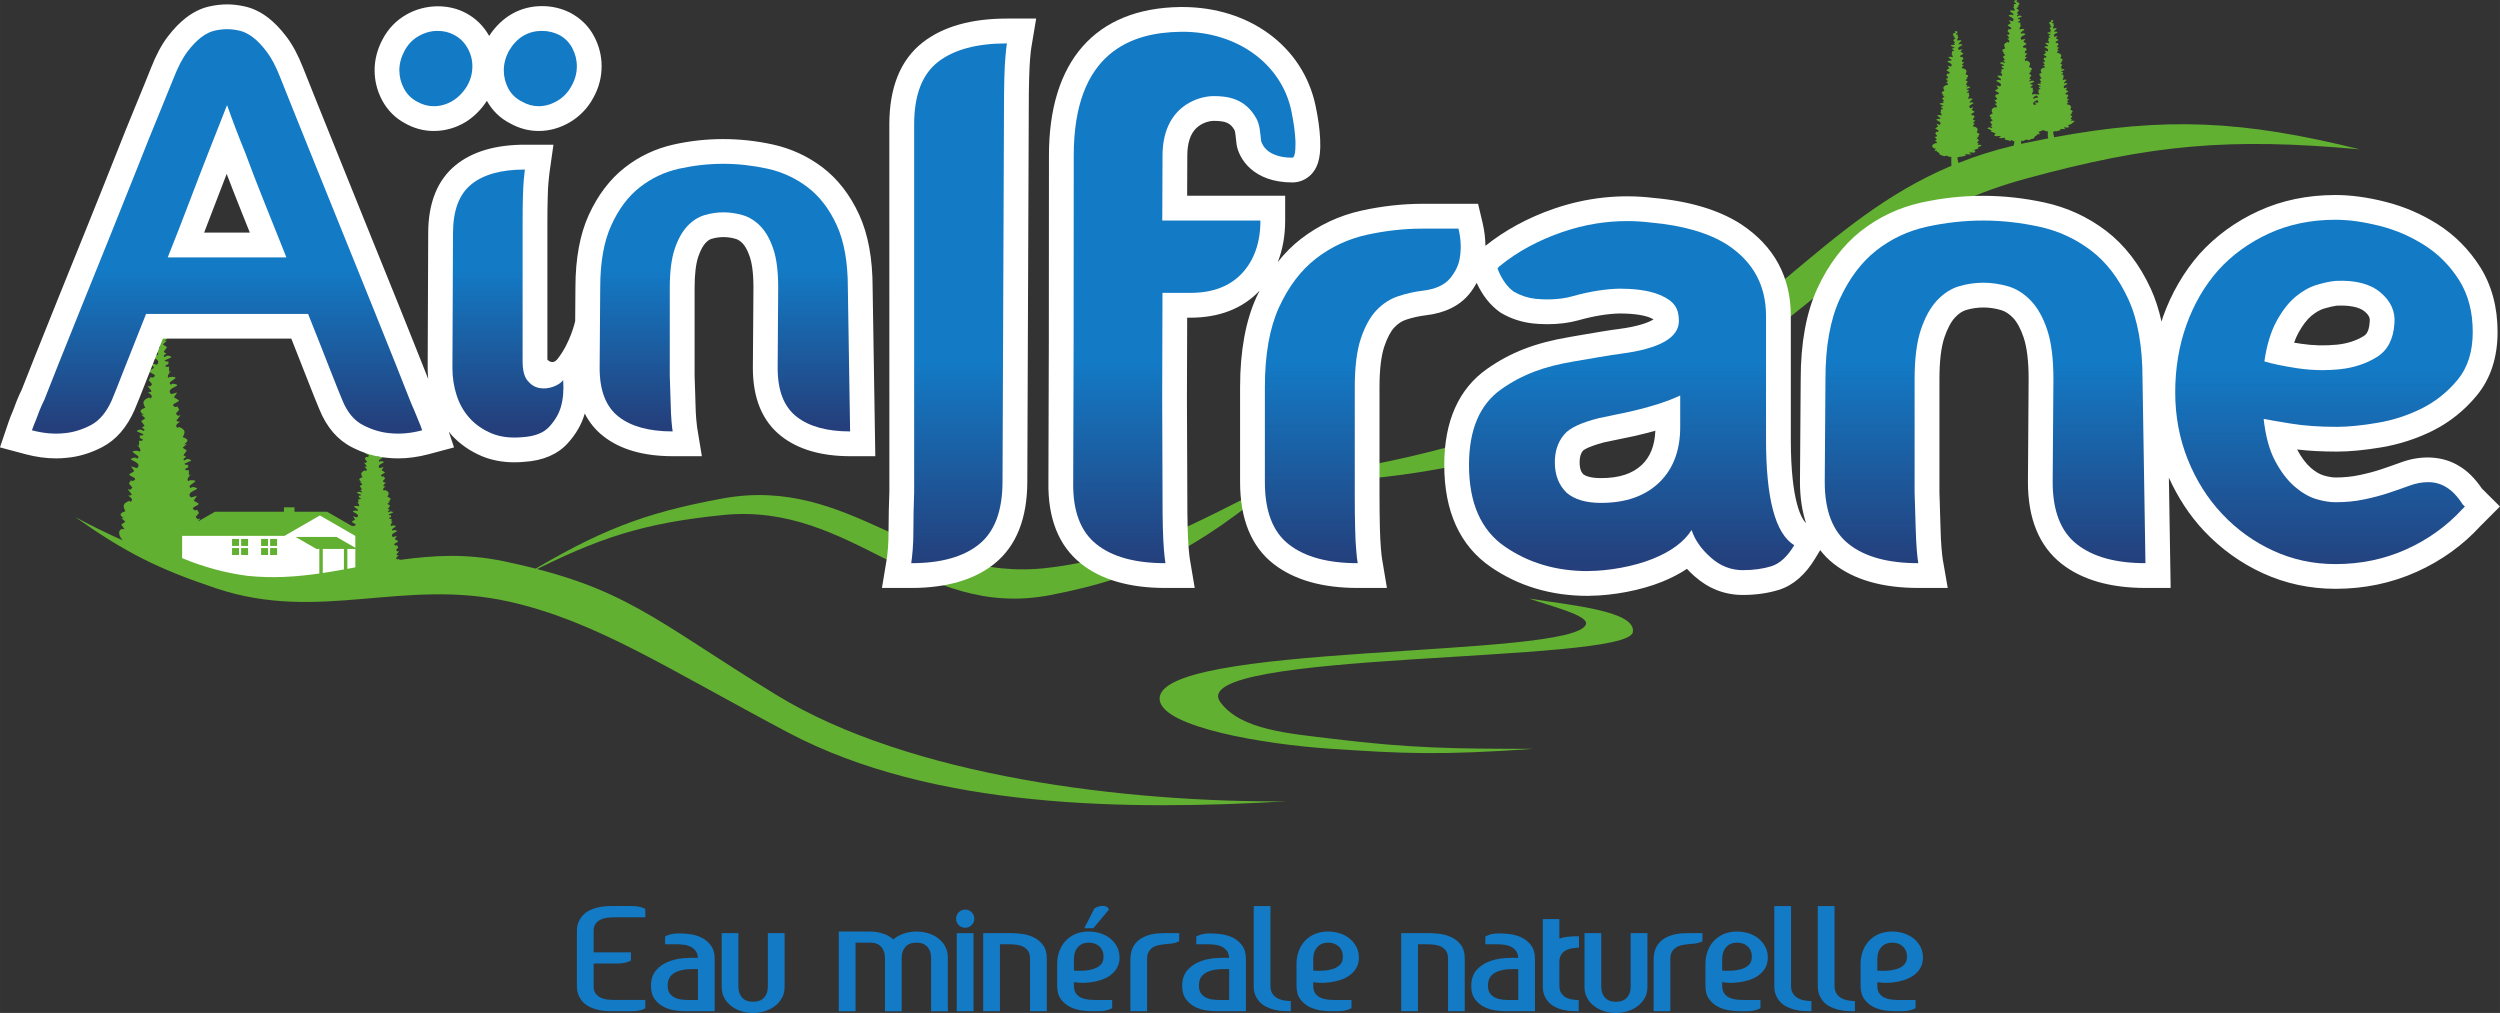 <?xml version="1.0" encoding="UTF-8" standalone="no"?> <svg xmlns:dc="http://purl.org/dc/elements/1.1/" xmlns:cc="http://creativecommons.org/ns#" xmlns:rdf="http://www.w3.org/1999/02/22-rdf-syntax-ns#" xmlns:svg="http://www.w3.org/2000/svg" xmlns="http://www.w3.org/2000/svg" xmlns:sodipodi="http://sodipodi.sourceforge.net/DTD/sodipodi-0.dtd" xmlns:inkscape="http://www.inkscape.org/namespaces/inkscape" width="139.307mm" height="56.444mm" viewBox="0 0 493.608 200" id="svg39704" version="1.1" inkscape:version="0.91 r13725" sodipodi:docname="ain ifrane.svg"><rect x="0" y="0" width="493.608" height="200" fill="#333333" stroke="none"/><defs id="defs39706"><linearGradient x1="0" y1="0" x2="1" y2="0" gradientUnits="userSpaceOnUse" gradientTransform="matrix(0,10.053,10.053,0,187.09,164.715)" spreadMethod="pad" id="linearGradient210-4"><stop style="stop-opacity:1;stop-color:#243f7b" offset="0" id="stop212-3"></stop><stop style="stop-opacity:1;stop-color:#137ac5" offset="0.377" id="stop214-8"></stop><stop style="stop-opacity:1;stop-color:#137ac5" offset="0.812" id="stop216"></stop><stop style="stop-opacity:1;stop-color:#137ac5" offset="1" id="stop218"></stop></linearGradient><linearGradient x1="0" y1="0" x2="1" y2="0" gradientUnits="userSpaceOnUse" gradientTransform="matrix(0,10.053,10.053,0,193.42,164.715)" spreadMethod="pad" id="linearGradient240"><stop style="stop-opacity:1;stop-color:#243f7b" offset="0" id="stop242"></stop><stop style="stop-opacity:1;stop-color:#137ac5" offset="0.377" id="stop244-8"></stop><stop style="stop-opacity:1;stop-color:#137ac5" offset="0.812" id="stop246-8"></stop><stop style="stop-opacity:1;stop-color:#137ac5" offset="1" id="stop248"></stop></linearGradient><linearGradient x1="0" y1="0" x2="1" y2="0" gradientUnits="userSpaceOnUse" gradientTransform="matrix(0,10.052,10.052,0,199.162,164.715)" spreadMethod="pad" id="linearGradient270-8"><stop style="stop-opacity:1;stop-color:#243f7b" offset="0" id="stop272-9"></stop><stop style="stop-opacity:1;stop-color:#137ac5" offset="0.377" id="stop274-7"></stop><stop style="stop-opacity:1;stop-color:#137ac5" offset="0.812" id="stop276"></stop><stop style="stop-opacity:1;stop-color:#137ac5" offset="1" id="stop278-0"></stop></linearGradient><linearGradient x1="0" y1="0" x2="1" y2="0" gradientUnits="userSpaceOnUse" gradientTransform="matrix(0,13.064,13.064,0,204.841,161.337)" spreadMethod="pad" id="linearGradient300"><stop style="stop-opacity:1;stop-color:#243f7b" offset="0" id="stop302"></stop><stop style="stop-opacity:1;stop-color:#137ac5" offset="0.377" id="stop304"></stop><stop style="stop-opacity:1;stop-color:#137ac5" offset="0.812" id="stop306"></stop><stop style="stop-opacity:1;stop-color:#137ac5" offset="1" id="stop308-0"></stop></linearGradient><linearGradient x1="0" y1="0" x2="1" y2="0" gradientUnits="userSpaceOnUse" gradientTransform="matrix(0,13.064,13.064,0,210.304,161.337)" spreadMethod="pad" id="linearGradient330"><stop style="stop-opacity:1;stop-color:#243f7b" offset="0" id="stop332"></stop><stop style="stop-opacity:1;stop-color:#137ac5" offset="0.377" id="stop334-7"></stop><stop style="stop-opacity:1;stop-color:#137ac5" offset="0.812" id="stop336-1"></stop><stop style="stop-opacity:1;stop-color:#137ac5" offset="1" id="stop338-0"></stop></linearGradient><linearGradient x1="0" y1="0" x2="1" y2="0" gradientUnits="userSpaceOnUse" gradientTransform="matrix(0,13.064,13.064,0,214.632,161.337)" spreadMethod="pad" id="linearGradient360"><stop style="stop-opacity:1;stop-color:#243f7b" offset="0" id="stop362-98"></stop><stop style="stop-opacity:1;stop-color:#137ac5" offset="0.377" id="stop364-6"></stop><stop style="stop-opacity:1;stop-color:#137ac5" offset="0.812" id="stop366-0"></stop><stop style="stop-opacity:1;stop-color:#137ac5" offset="1" id="stop368-0"></stop></linearGradient><linearGradient x1="0" y1="0" x2="1" y2="0" gradientUnits="userSpaceOnUse" gradientTransform="matrix(0,13.064,13.064,0,229.723,161.337)" spreadMethod="pad" id="linearGradient390"><stop style="stop-opacity:1;stop-color:#243f7b" offset="0" id="stop392-4"></stop><stop style="stop-opacity:1;stop-color:#137ac5" offset="0.377" id="stop394-6"></stop><stop style="stop-opacity:1;stop-color:#137ac5" offset="0.812" id="stop396-8"></stop><stop style="stop-opacity:1;stop-color:#137ac5" offset="1" id="stop398-2"></stop></linearGradient><linearGradient x1="0" y1="0" x2="1" y2="0" gradientUnits="userSpaceOnUse" gradientTransform="matrix(0,13.064,13.064,0,221.151,161.336)" spreadMethod="pad" id="linearGradient420"><stop style="stop-opacity:1;stop-color:#243f7b" offset="0" id="stop422"></stop><stop style="stop-opacity:1;stop-color:#137ac5" offset="0.377" id="stop424-1"></stop><stop style="stop-opacity:1;stop-color:#137ac5" offset="0.812" id="stop426-9"></stop><stop style="stop-opacity:1;stop-color:#137ac5" offset="1" id="stop428-7"></stop></linearGradient><linearGradient x1="0" y1="0" x2="1" y2="0" gradientUnits="userSpaceOnUse" gradientTransform="matrix(0,13.319,13.319,0,237.941,161.103)" spreadMethod="pad" id="linearGradient450"><stop style="stop-opacity:1;stop-color:#243f7b" offset="0" id="stop452"></stop><stop style="stop-opacity:1;stop-color:#137ac5" offset="0.377" id="stop454"></stop><stop style="stop-opacity:1;stop-color:#137ac5" offset="0.812" id="stop456"></stop><stop style="stop-opacity:1;stop-color:#137ac5" offset="1" id="stop458"></stop></linearGradient></defs><g inkscape:label="Calque 1" inkscape:groupmode="layer" id="layer1" transform="translate(-603.515,-500.231)"><g id="g8770" transform="matrix(8.142,0,0,-8.142,-874.941,1925.531)"><path d="m 185.794,161.334 -0.03,0.817 1.251,0.206 2.381,0.237 0.955,-0.502 -0.079,-1.112 c 0,0 -3.711,-0.482 -4.478,0.354" style="fill:#ffffff;fill-opacity:1;fill-rule:evenodd;stroke:none" id="path160-4" inkscape:connector-curvature="0"></path><path d="m 212.603,163.393 c -2.112,-1.06 -3.447,-1.849 -5.609,-2.108 -3.161,-0.378 -4.736,2.261 -7.895,1.681 -1.903,-0.35 -2.991,-0.773 -4.826,-1.88 1.85,0.951 2.941,1.285 4.837,1.479 3.173,0.325 4.776,-2.555 7.947,-1.94 2.211,0.429 3.498,1.071 5.546,2.768" style="fill:#62b031;fill-opacity:1;fill-rule:evenodd;stroke:none" id="path164-66" inkscape:connector-curvature="0"></path><path d="m 218.661,160.54 c 1.02,-0.161 2.607,-0.302 2.519,-0.814 -0.132,-0.775 -10.976,-0.428 -9.994,-1.711 0.505,-0.662 1.631,-0.744 2.748,-0.88 1.82,-0.222 2.926,-0.242 4.843,-0.238 -2.28,-0.162 -3.177,-0.116 -4.921,0 -1.675,0.112 -4.025,0.525 -4.146,1.163 -0.27,1.434 10.063,1.007 10.334,1.859 0.067,0.208 -0.823,0.43 -1.383,0.621" style="fill:#62b031;fill-opacity:1;fill-rule:evenodd;stroke:none" id="path168-33" inkscape:connector-curvature="0"></path><path d="m 211.627,163.311 c 3.547,0.402 5.56,0.899 8.886,2.197 3.684,1.439 5.188,4.178 8.395,5.528 -0.002,0.029 -0.005,0.062 -0.005,0.072 l 0,0.148 -0.042,-0.007 -0.07,0.031 c -0.021,-0.003 -0.045,-0.006 -0.059,-0.014 l -0.053,0.02 -0.054,0.019 c 0.005,0.003 -0.012,0.031 -0.024,0.046 l -0.051,0.031 c 0.003,0.003 0.007,0.019 -0.003,0.02 -0.009,0.001 -0.034,-0.012 -0.045,-0.005 -0.008,0.006 0.025,0.05 0.029,0.057 -0.043,-0.019 -0.176,0.07 -0.009,0.13 l 0.028,0 c 0.019,0.023 -0.025,0.056 -0.055,0.073 0.018,-0.009 0.06,0.004 0.055,0.016 l -0.057,0.07 0.038,-0.009 0.028,0.03 -0.047,0.055 0.029,0.046 c 0.016,-0.024 0.046,0 0.053,0.01 0.02,0.027 -0.103,0.054 -0.072,0.075 l 0.063,0.038 -0.044,0.065 0.082,-0.024 c 0.088,0.087 -0.153,0.11 -0.064,0.137 0.063,0.019 0.048,-0.007 0.082,0.013 0.011,0.025 -0.122,0.076 -0.063,0.085 0.029,0.004 0.065,0.006 0.082,-0.01 0.026,0.021 -0.018,0.075 -0.037,0.094 l 0.028,-0.014 0,0.075 c 0.003,-0.016 0.071,-0.002 0.047,0.014 l -0.038,0.019 0,0.037 c 0.015,-0.011 0.062,0.003 0.047,0.014 l -0.084,0.039 c -0.012,0.014 0.033,0.026 0.056,0.023 l 0.047,0 -0.038,0.033 0.038,0.018 -0.047,0.066 0.057,0.037 -0.057,0.053 0.037,-0.005 c -0.058,0.041 -0.071,0.067 0.02,0.097 -0.033,0.059 -0.053,0.103 0.056,0.142 l 0.028,0 c 0.019,0.023 -0.025,0.055 -0.055,0.073 0.018,-0.009 0.059,0.003 0.055,0.015 l -0.056,0.071 0.037,-0.01 0.028,0.031 -0.047,0.054 0.028,0.046 c 0.017,-0.024 0.047,0 0.054,0.01 0.02,0.027 -0.104,0.054 -0.072,0.075 l 0.063,0.038 -0.045,0.066 0.083,-0.024 c 0.088,0.086 -0.153,0.109 -0.064,0.136 0.063,0.019 0.048,-0.006 0.083,0.013 0.01,0.025 -0.123,0.077 -0.064,0.085 0.028,0.004 0.065,0.006 0.083,-0.009 0.025,0.021 -0.018,0.074 -0.038,0.093 l 0.028,-0.014 0,0.075 c 0.003,-0.016 0.071,-0.001 0.047,0.015 l -0.037,0.018 0,0.038 c 0.014,-0.012 0.061,0.002 0.046,0.014 l -0.084,0.037 c -0.012,0.015 0.033,0.028 0.056,0.024 l 0.047,0 -0.037,0.033 0.037,0.019 -0.047,0.066 0.056,0.037 -0.056,0.052 0.038,-0.005 c -0.058,0.042 -0.072,0.067 0.018,0.098 l -0.018,0.037 0.064,-0.01 0,-0.038 -0.038,-0.019 c -0.024,-0.016 0.044,-0.03 0.047,-0.013 l 0,-0.076 0.029,0.014 c -0.02,-0.019 -0.064,-0.072 -0.038,-0.094 0.018,0.016 0.053,0.013 0.082,0.01 0.059,-0.009 -0.074,-0.061 -0.054,-0.102 0.025,-0.003 0.01,0.023 0.073,0.004 0.089,-0.027 -0.151,-0.05 -0.063,-0.136 l 0.082,0.023 -0.045,-0.066 0.063,-0.037 c 0.031,-0.021 -0.093,-0.048 -0.072,-0.076 0.007,-0.009 0.038,-0.033 0.054,-0.009 l 0.028,-0.047 -0.047,-0.054 0.028,-0.03 0.037,0.009 -0.056,-0.07 c -0.004,-0.013 0.037,-0.024 0.054,-0.015 -0.028,-0.018 -0.073,-0.05 -0.054,-0.073 l 0.028,0 c 0.109,-0.04 0.089,-0.083 0.057,-0.142 0.09,-0.03 0.077,-0.056 0.018,-0.098 l 0.038,0.005 -0.056,-0.051 0.056,-0.038 -0.047,-0.066 0.038,-0.019 -0.029,-0.051 0.038,0.019 c 0.023,0.003 0.068,-0.009 0.057,-0.024 l -0.086,-0.037 c -0.014,-0.013 0.034,-0.027 0.048,-0.015 l 0,-0.037 -0.037,-0.019 c -0.025,-0.016 0.043,-0.031 0.047,-0.014 l 0,-0.075 0.028,0.013 c -0.02,-0.018 -0.064,-0.072 -0.038,-0.093 0.018,0.016 0.054,0.013 0.082,0.009 0.059,-0.008 -0.074,-0.06 -0.054,-0.102 0.025,-10e-4 0.01,0.024 0.073,0.005 0.089,-0.027 -0.151,-0.05 -0.063,-0.136 l 0.081,0.023 -0.044,-0.066 0.064,-0.037 c 0.031,-0.021 -0.093,-0.049 -0.073,-0.075 0.007,-0.01 0.038,-0.035 0.053,-0.01 l 0.029,-0.047 -0.047,-0.054 0.028,-0.03 0.038,0.009 -0.056,-0.071 c -0.005,-0.011 0.036,-0.024 0.053,-0.015 -0.028,-0.017 -0.072,-0.05 -0.053,-0.073 l 0.028,0 c 0.109,-0.04 0.086,-0.083 0.058,-0.143 0.091,-0.03 0.078,-0.057 0.019,-0.097 l 0.037,0.004 -0.056,-0.052 0.056,-0.037 -0.047,-0.066 0.038,-0.019 -0.028,-0.051 0.037,0.019 c 0.024,0.003 0.069,-0.009 0.057,-0.024 l -0.085,-0.038 0.01,-0.02 0.024,0.005 c -0.033,-0.012 -0.106,-0.052 -0.126,-0.045 l 0.035,-0.051 -0.041,-0.019 c -0.035,0.004 -0.078,0.01 -0.114,0.007 l 0.053,-0.048 -0.031,0 -0.125,0.005 0.028,-0.028 c 0.002,-0.012 -0.084,-0.018 -0.117,-0.039 l -0.02,0.01 -0.044,-0.014 -0.028,-0.007 c 0,-0.055 0.018,-0.087 0.024,-0.135 0.416,0.166 0.86,0.308 1.341,0.422 0.008,0.032 0.017,0.066 0.017,0.116 l -0.031,-0.011 -0.035,0.032 -0.038,-0.027 c -0.036,0.024 -0.133,0.03 -0.131,0.043 l 0.015,0.037 -0.123,-0.011 -0.035,0.012 0.059,0.042 c -0.041,0.003 -0.087,-0.003 -0.126,-0.007 l -0.047,0.02 0.038,0.057 c -0.022,-0.008 -0.103,0.038 -0.14,0.051 l 0.027,-0.006 0.011,0.023 -0.095,0.042 c -0.013,0.017 0.037,0.03 0.063,0.027 l 0.042,-0.021 0.011,0.021 -0.042,0.036 0.042,0.022 -0.053,0.073 0.063,0.042 -0.063,0.058 0.042,-0.005 c -0.065,0.046 -0.08,0.075 0.021,0.109 -0.031,0.066 -0.056,0.116 0.066,0.16 l 0.011,-0.02 0.021,0.02 c 0.02,0.026 -0.029,0.062 -0.061,0.082 0.02,-0.01 0.065,0.003 0.061,0.017 l -0.063,0.079 0.042,-0.011 0.031,0.034 -0.052,0.061 0.031,0.052 c 0.018,-0.027 0.053,0 0.061,0.011 0.021,0.03 -0.117,0.061 -0.082,0.084 l 0.071,0.042 -0.05,0.074 0.092,-0.026 c 0.099,0.097 -0.17,0.122 -0.071,0.152 0.07,0.021 0.054,-0.007 0.082,-0.005 l 0.01,0.019 c 0.012,0.028 -0.137,0.086 -0.071,0.095 0.032,0.005 0.072,0.007 0.092,-0.01 0.029,0.023 -0.02,0.084 -0.042,0.105 l 0.032,-0.015 0,0.083 c 0.003,-0.018 0.079,-0.002 0.052,0.016 l -0.042,0.021 0,0.042 c 0.016,-0.014 0.069,0.003 0.052,0.016 l -0.094,0.042 c -0.013,0.016 0.037,0.03 0.064,0.026 l 0.041,-0.021 0.011,0.021 -0.043,0.037 0.043,0.021 -0.052,0.073 0.062,0.043 -0.062,0.057 0.041,-0.005 c -0.065,0.047 -0.08,0.076 0.021,0.11 -0.036,0.065 -0.058,0.114 0.063,0.158 l 0.01,-0.021 0.022,0.021 c 0.021,0.026 -0.028,0.062 -0.06,0.081 0.02,-0.01 0.065,0.004 0.06,0.018 l -0.063,0.079 0.041,-0.011 0.032,0.034 -0.052,0.061 0.031,0.052 c 0.018,-0.027 0.053,0 0.061,0.011 0.022,0.03 -0.117,0.061 -0.082,0.084 l 0.071,0.042 -0.05,0.074 0.093,-0.027 c 0.098,0.096 -0.171,0.122 -0.072,0.153 0.071,0.021 0.054,-0.008 0.082,-0.006 l 0.01,0.02 c 0.012,0.028 -0.137,0.086 -0.07,0.095 0.031,0.004 0.072,0.007 0.092,-0.011 0.028,0.025 -0.02,0.084 -0.042,0.105 l 0.031,-0.015 0,0.084 c 0.004,-0.018 0.079,-0.002 0.052,0.016 l -0.041,0.021 0,0.042 0.071,0.012 -0.021,-0.042 c 0.102,-0.034 0.086,-0.064 0.021,-0.109 l 0.042,0.005 -0.063,-0.058 0.063,-0.042 -0.052,-0.074 0.042,-0.021 -0.042,-0.036 0.01,-0.022 0.042,0.022 c 0.026,0.003 0.077,-0.011 0.063,-0.027 l -0.094,-0.042 c -0.016,-0.013 0.036,-0.029 0.052,-0.016 l 0,-0.042 -0.042,-0.021 c -0.027,-0.018 0.049,-0.034 0.053,-0.015 l 0,-0.085 0.031,0.016 c -0.022,-0.021 -0.071,-0.081 -0.042,-0.105 0.02,0.018 0.061,0.015 0.092,0.01 0.066,-0.009 -0.083,-0.066 -0.071,-0.094 l 0.011,-0.02 c 0.028,-0.002 0.011,0.027 0.081,0.005 0.1,-0.03 -0.169,-0.056 -0.071,-0.152 l 0.092,0.026 -0.05,-0.074 0.071,-0.042 c 0.035,-0.023 -0.103,-0.054 -0.081,-0.084 0.008,-0.011 0.043,-0.038 0.06,-0.01 l 0.032,-0.053 -0.053,-0.061 0.032,-0.034 0.042,0.011 -0.063,-0.079 c -0.005,-0.013 0.041,-0.027 0.061,-0.017 -0.033,-0.019 -0.082,-0.056 -0.061,-0.082 l 0.021,-0.021 0.01,0.021 c 0.122,-0.044 0.099,-0.092 0.064,-0.158 0.101,-0.034 0.086,-0.064 0.02,-0.11 l 0.043,0.006 -0.063,-0.058 0.063,-0.042 -0.054,-0.073 0.043,-0.022 -0.043,-0.036 0.011,-0.021 0.043,0.021 c 0.026,0.004 0.076,-0.011 0.063,-0.026 l -0.095,-0.043 c -0.016,-0.013 0.037,-0.029 0.053,-0.016 l 0,-0.041 -0.042,-0.022 c -0.027,-0.018 0.049,-0.034 0.052,-0.016 l 0,-0.084 0.032,0.016 c -0.023,-0.021 -0.071,-0.081 -0.042,-0.105 0.019,0.018 0.06,0.015 0.102,0.008 0.021,0.002 0.044,0.001 0.057,-0.01 0.023,0.019 -0.016,0.066 -0.033,0.083 l 0.024,-0.013 0,0.067 c 0.003,-0.014 0.063,-0.002 0.042,0.013 l -0.033,0.016 0,0.034 c 0.013,-0.011 0.054,0.001 0.042,0.012 l -0.075,0.033 c -0.011,0.013 0.029,0.024 0.049,0.021 l 0.042,0 -0.033,0.029 0.033,0.016 -0.042,0.059 0.05,0.033 -0.05,0.046 0.034,-0.004 c -0.052,0.036 -0.064,0.059 0.016,0.086 -0.028,0.052 -0.046,0.09 0.05,0.125 l 0.025,0 c 0.016,0.02 -0.023,0.049 -0.048,0.064 0.016,-0.007 0.052,0.003 0.048,0.014 l -0.05,0.063 0.033,-0.009 0.026,0.027 -0.042,0.048 0.025,0.041 c 0.014,-0.022 0.041,0 0.048,0.009 0.017,0.024 -0.092,0.048 -0.065,0.066 l 0.057,0.033 -0.04,0.059 0.073,-0.021 c 0.077,0.076 -0.135,0.096 -0.056,0.12 0.055,0.017 0.042,-0.006 0.072,0.012 0.01,0.021 -0.108,0.067 -0.056,0.074 0.025,0.004 0.057,0.006 0.073,-0.008 0.023,0.019 -0.016,0.066 -0.033,0.083 l 0.025,-0.012 0,0.066 c 0.002,-0.014 0.062,-0.002 0.041,0.013 l -0.033,0.016 0,0.033 c 0.013,-0.01 0.054,0.003 0.041,0.013 l -0.074,0.033 c -0.011,0.013 0.029,0.024 0.05,0.021 l 0.041,0 -0.033,0.029 0.033,0.017 -0.041,0.057 0.049,0.034 -0.049,0.045 0.033,-0.004 c -0.052,0.038 -0.064,0.06 0.016,0.087 l -0.016,0.033 0.056,-0.009 0,-0.033 -0.033,-0.017 c -0.021,-0.015 0.039,-0.027 0.042,-0.012 l 0,-0.067 0.024,0.012 c -0.017,-0.016 -0.056,-0.063 -0.033,-0.083 0.016,0.014 0.048,0.012 0.073,0.009 0.052,-0.008 -0.065,-0.053 -0.047,-0.091 0.021,-0.001 0.008,0.021 0.064,0.005 0.078,-0.024 -0.134,-0.044 -0.057,-0.121 l 0.073,0.021 -0.039,-0.058 0.056,-0.034 c 0.027,-0.018 -0.082,-0.043 -0.064,-0.066 0.006,-0.009 0.033,-0.03 0.047,-0.008 l 0.026,-0.042 -0.042,-0.048 0.024,-0.027 0.034,0.009 -0.05,-0.063 c -0.004,-0.01 0.032,-0.021 0.048,-0.013 -0.026,-0.015 -0.065,-0.044 -0.048,-0.064 l 0.025,0 c 0.096,-0.035 0.078,-0.074 0.05,-0.126 0.08,-0.027 0.067,-0.05 0.016,-0.086 l 0.033,0.004 -0.049,-0.046 0.049,-0.033 -0.041,-0.058 0.033,-0.017 -0.025,-0.045 0.033,0.016 c 0.021,0.003 0.061,-0.008 0.051,-0.021 l -0.075,-0.033 c -0.013,-0.01 0.029,-0.023 0.042,-0.013 l 0,-0.032 -0.035,-0.017 c -0.02,-0.015 0.039,-0.027 0.043,-0.012 l 0,-0.067 0.025,0.013 c -0.018,-0.017 -0.057,-0.065 -0.033,-0.084 0.015,0.014 0.047,0.012 0.072,0.009 0.052,-0.008 -0.066,-0.054 -0.048,-0.091 0.022,-0.002 0.009,0.021 0.064,0.005 0.079,-0.024 -0.134,-0.045 -0.055,-0.122 l 0.072,0.022 -0.039,-0.059 0.056,-0.033 c 0.027,-0.018 -0.082,-0.042 -0.065,-0.066 0.007,-0.009 0.034,-0.03 0.048,-0.009 l 0.025,-0.041 -0.042,-0.048 0.025,-0.027 0.034,0.008 -0.05,-0.062 c -0.004,-0.011 0.032,-0.022 0.047,-0.014 -0.024,-0.015 -0.064,-0.043 -0.047,-0.064 l 0.025,0 c 0.096,-0.035 0.077,-0.074 0.052,-0.127 0.08,-0.026 0.068,-0.05 0.016,-0.086 l 0.034,0.004 -0.05,-0.045 0.05,-0.034 -0.042,-0.058 0.033,-0.017 -0.025,-0.045 0.034,0.016 c 0.02,0.004 0.06,-0.008 0.05,-0.02 l -0.066,-0.051 0.02,0.004 c -0.029,-0.011 -0.093,-0.047 -0.111,-0.04 l 0.031,-0.046 -0.037,-0.016 c -0.031,0.004 -0.068,0.009 -0.099,0.006 l 0.045,-0.042 -0.027,0 -0.11,0.004 0.025,-0.025 c 0.002,-0.011 -0.075,-0.015 -0.104,-0.034 l -0.018,0.009 -0.039,-0.013 -0.025,-0.006 c 0,-0.054 0.02,-0.083 0.023,-0.133 2.696,0.499 4.579,0.412 7.413,-0.293 -3.166,0.288 -5.053,0.122 -8.12,-0.717 -4.453,-1.218 -5.838,-4.525 -10.222,-5.972 -3.316,-1.094 -5.347,-1.424 -8.838,-1.433 m 18.969,8.254 0.043,0.01 c 0.209,0.044 0.413,0.086 0.613,0.124 0.002,0.024 -0.01,0.032 -0.01,0.045 l 0,0.131 -0.037,-0.006 -0.063,0.027 c -0.018,-0.002 -0.039,-0.005 -0.055,-0.011 -0.023,-0.019 -0.057,-0.029 -0.075,-0.02 0.005,-0.009 0.042,-0.057 0.032,-0.065 -0.013,-0.007 -0.039,0.008 -0.05,0.006 -0.011,-0.001 -0.007,-0.018 -0.003,-0.022 l -0.058,-0.035 c -0.012,-0.016 -0.032,-0.048 -0.026,-0.052 l -0.073,-0.016 -0.046,-0.028 c -0.017,0.01 -0.043,0.014 -0.068,0.017 l -0.078,-0.035 -0.046,0.008 0,-0.078 z m 0.362,1.175 c -0.028,-0.022 -0.077,-0.048 -0.069,-0.064 l 0.01,-0.02 c 0.013,-0.001 0.017,0.004 0.022,0.008 -0.004,0.006 -0.001,0.01 0.016,0.016 0.056,0.017 0.043,-0.006 0.073,0.011 0.005,0.012 -0.03,0.032 -0.052,0.049 m 0.025,-0.111 c -0.043,-0.024 -0.138,-0.057 -0.073,-0.12 l 0.051,0.013 -0.04,0.058 0.073,-0.021 c 0.031,0.032 0.015,0.053 -0.011,0.07" style="fill:#62b031;fill-opacity:1;fill-rule:nonzero;stroke:none" id="path172-59" inkscape:connector-curvature="0"></path><path inkscape:connector-curvature="0" id="path174-83" style="fill:#62b031;fill-opacity:1;fill-rule:nonzero;stroke:none" d="m 187.38,161.596 -0.169,0 0,0.169 0.169,0 0,-0.169 z m 0.22,0 -0.169,0 0,0.169 0.169,0 0,-0.169 z m -0.22,0.221 -0.169,0 0,0.169 0.169,0 0,-0.169 z m 0.22,0 -0.169,0 0,0.169 0.169,0 0,-0.169 z m 0.484,-0.221 -0.169,0 0,0.169 0.169,0 0,-0.169 z m 0.219,0 -0.169,0 0,0.169 0.169,0 0,-0.169 z m -0.219,0.221 -0.169,0 0,0.169 0.169,0 0,-0.169 z m 0.219,0 -0.169,0 0,0.169 0.169,0 0,-0.169 z m -4.891,0.697 c 0.422,-0.224 0.791,-0.406 1.146,-0.561 -0.165,0.192 -0.056,0.311 0.049,0.265 l -0.083,0.116 0.1,0.068 -0.1,0.091 0.067,-0.008 c -0.104,0.073 -0.128,0.119 0.033,0.172 -0.05,0.106 -0.09,0.185 0.104,0.255 l 0.017,-0.033 0.033,0.033 c 0.033,0.041 -0.045,0.099 -0.096,0.13 0.031,-0.016 0.104,0.005 0.096,0.026 l -0.1,0.126 0.067,-0.017 0.05,0.054 -0.084,0.096 0.05,0.084 c 0.028,-0.044 0.084,-0.001 0.097,0.016 0.034,0.049 -0.185,0.097 -0.13,0.134 l 0.113,0.067 -0.08,0.117 0.147,-0.042 c 0.156,0.153 -0.271,0.194 -0.113,0.242 0.111,0.033 0.085,-0.012 0.129,-0.009 l 0.017,0.032 c 0.019,0.043 -0.218,0.135 -0.113,0.15 0.051,0.007 0.115,0.011 0.146,-0.017 0.046,0.038 -0.031,0.133 -0.066,0.167 l 0.049,-0.025 0,0.133 c 0.006,-0.028 0.127,-0.003 0.084,0.026 l -0.067,0.033 0,0.067 c 0.026,-0.022 0.109,0.003 0.084,0.025 l -0.15,0.066 c -0.021,0.026 0.058,0.049 0.1,0.042 l 0.067,-0.033 0.016,0.033 -0.067,0.058 0.067,0.034 -0.083,0.116 0.1,0.067 -0.1,0.092 0.067,-0.009 c -0.104,0.073 -0.128,0.12 0.033,0.174 -0.057,0.104 -0.093,0.181 0.1,0.251 l 0.016,-0.033 0.034,0.033 c 0.033,0.041 -0.045,0.099 -0.096,0.129 0.031,-0.016 0.103,0.006 0.096,0.027 l -0.1,0.126 0.066,-0.017 0.051,0.054 -0.084,0.097 0.05,0.083 c 0.028,-0.044 0.083,-0.001 0.096,0.017 0.035,0.047 -0.184,0.096 -0.129,0.133 l 0.112,0.067 -0.079,0.116 0.146,-0.041 c 0.157,0.154 -0.27,0.194 -0.112,0.242 0.111,0.033 0.085,-0.012 0.129,-0.009 l 0.016,0.032 c 0.019,0.044 -0.217,0.135 -0.112,0.15 0.05,0.006 0.114,0.011 0.146,-0.017 0.046,0.038 -0.032,0.133 -0.067,0.167 l 0.051,-0.025 0,0.133 c 0.005,-0.028 0.125,-0.003 0.083,0.025 l -0.067,0.034 0,0.067 0.113,0.019 -0.033,-0.067 c 0.161,-0.054 0.137,-0.101 0.033,-0.173 l 0.067,0.008 -0.1,-0.092 0.1,-0.067 -0.083,-0.117 0.067,-0.033 -0.067,-0.058 0.016,-0.034 0.067,0.034 c 0.042,0.006 0.121,-0.016 0.1,-0.042 l -0.15,-0.067 c -0.025,-0.02 0.058,-0.046 0.083,-0.025 l 0,-0.066 -0.066,-0.034 c -0.043,-0.028 0.077,-0.054 0.083,-0.025 l 0,-0.133 0.05,0.025 c -0.035,-0.034 -0.112,-0.129 -0.067,-0.167 0.032,0.028 0.096,0.023 0.147,0.017 0.104,-0.015 -0.132,-0.107 -0.113,-0.15 l 0.016,-0.032 c 0.045,-0.003 0.019,0.042 0.13,0.008 0.157,-0.047 -0.269,-0.089 -0.113,-0.241 l 0.146,0.041 -0.079,-0.116 0.113,-0.067 c 0.055,-0.037 -0.165,-0.086 -0.13,-0.134 0.013,-0.017 0.068,-0.06 0.096,-0.017 l 0.05,-0.083 -0.083,-0.096 0.05,-0.054 0.067,0.017 -0.1,-0.125 c -0.008,-0.021 0.065,-0.044 0.096,-0.028 -0.051,-0.031 -0.129,-0.088 -0.096,-0.129 l 0.033,-0.034 0.017,0.034 c 0.192,-0.07 0.157,-0.147 0.1,-0.251 0.16,-0.054 0.136,-0.101 0.033,-0.174 l 0.067,0.009 -0.1,-0.092 0.1,-0.067 -0.083,-0.116 0.067,-0.034 -0.067,-0.058 0.016,-0.034 0.067,0.034 c 0.041,0.006 0.121,-0.016 0.1,-0.042 l -0.15,-0.066 c -0.025,-0.022 0.057,-0.047 0.083,-0.025 l 0,-0.068 -0.066,-0.033 c -0.043,-0.029 0.077,-0.054 0.083,-0.025 l 0,-0.133 0.05,0.025 c -0.035,-0.034 -0.113,-0.129 -0.067,-0.167 0.032,0.028 0.096,0.024 0.146,0.016 0.105,-0.014 -0.131,-0.106 -0.112,-0.15 l 0.017,-0.031 c 0.044,-0.003 0.017,0.042 0.129,0.008 0.158,-0.047 -0.269,-0.089 -0.113,-0.241 l 0.146,0.041 -0.079,-0.116 0.112,-0.067 c 0.056,-0.037 -0.164,-0.086 -0.129,-0.134 0.013,-0.017 0.068,-0.061 0.096,-0.016 l 0.05,-0.084 -0.083,-0.095 0.05,-0.055 0.066,0.017 -0.057,-0.072 0.41,0.236 1.674,0 0,0.108 0.255,0 0,-0.108 0.461,0 0.331,0 0.615,-0.354 0.013,0.021 c 0.018,-0.029 0.055,0 0.063,0.011 0.024,0.032 -0.123,0.064 -0.086,0.089 l 0.075,0.045 -0.052,0.077 0.097,-0.027 c 0.104,0.101 -0.18,0.129 -0.075,0.161 0.074,0.022 0.057,-0.008 0.086,-0.006 l 0.011,0.021 c 0.013,0.029 -0.145,0.09 -0.075,0.1 0.033,0.005 0.076,0.008 0.097,-0.011 0.031,0.026 -0.021,0.089 -0.044,0.111 l 0.033,-0.017 0,0.09 c 0.004,-0.019 0.084,-0.003 0.056,0.017 l -0.045,0.022 0,0.044 c 0.018,-0.014 0.073,0.003 0.056,0.017 l -0.1,0.045 c -0.014,0.016 0.039,0.031 0.067,0.027 l 0.044,-0.022 0.011,0.022 -0.044,0.039 0.044,0.022 -0.055,0.078 0.066,0.045 -0.066,0.061 0.044,-0.006 c -0.069,0.049 -0.085,0.08 0.022,0.116 -0.038,0.069 -0.061,0.121 0.067,0.167 l 0.011,-0.021 0.023,0.021 c 0.021,0.027 -0.031,0.066 -0.065,0.087 0.021,-0.011 0.07,0.003 0.065,0.018 l -0.067,0.083 0.044,-0.011 0.033,0.037 -0.055,0.063 0.033,0.056 c 0.019,-0.03 0.056,-0.001 0.065,0.011 0.023,0.032 -0.124,0.064 -0.087,0.089 l 0.075,0.045 -0.053,0.077 0.098,-0.028 c 0.104,0.102 -0.181,0.13 -0.076,0.162 0.075,0.022 0.057,-0.008 0.087,-0.006 l 0.011,0.021 c 0.012,0.029 -0.145,0.09 -0.075,0.1 0.033,0.005 0.076,0.008 0.097,-0.011 0.031,0.025 -0.021,0.089 -0.044,0.111 l 0.033,-0.016 0,0.089 c 0.004,-0.02 0.084,-0.003 0.056,0.016 l -0.045,0.022 0,0.044 0.076,0.014 -0.022,-0.045 c 0.107,-0.036 0.091,-0.067 0.022,-0.116 l 0.044,0.006 -0.066,-0.061 0.066,-0.044 -0.055,-0.079 0.044,-0.021 -0.044,-0.04 0.011,-0.022 0.044,0.022 c 0.028,0.005 0.081,-0.01 0.067,-0.028 l -0.1,-0.044 c -0.017,-0.014 0.039,-0.031 0.055,-0.016 l 0,-0.045 -0.044,-0.023 c -0.028,-0.019 0.052,-0.035 0.056,-0.016 l 0,-0.089 0.033,0.016 c -0.023,-0.022 -0.075,-0.085 -0.045,-0.11 0.021,0.018 0.064,0.015 0.098,0.01 0.07,-0.009 -0.087,-0.07 -0.075,-0.099 l 0.011,-0.021 c 0.029,-0.003 0.012,0.028 0.086,0.006 0.105,-0.033 -0.179,-0.06 -0.075,-0.162 l 0.097,0.028 -0.052,-0.078 0.075,-0.045 c 0.037,-0.025 -0.11,-0.057 -0.087,-0.088 0.009,-0.012 0.046,-0.041 0.064,-0.012 l 0.034,-0.055 -0.056,-0.064 0.034,-0.037 0.044,0.011 -0.067,-0.082 c -0.005,-0.015 0.044,-0.03 0.065,-0.019 -0.035,-0.02 -0.086,-0.059 -0.065,-0.086 l 0.023,-0.023 0.011,0.023 c 0.128,-0.047 0.104,-0.098 0.066,-0.168 0.107,-0.035 0.091,-0.066 0.023,-0.115 l 0.044,0.005 -0.067,-0.061 0.067,-0.044 -0.055,-0.078 0.044,-0.023 -0.044,-0.039 0.011,-0.021 0.044,0.021 c 0.027,0.005 0.081,-0.01 0.067,-0.027 l -0.1,-0.044 c -0.017,-0.014 0.038,-0.032 0.055,-0.017 l 0,-0.044 -0.044,-0.023 c -0.028,-0.019 0.052,-0.036 0.055,-0.017 l 0,-0.088 0.034,0.016 c -0.023,-0.022 -0.075,-0.086 -0.045,-0.111 0.021,0.019 0.064,0.016 0.098,0.011 0.07,-0.01 -0.088,-0.071 -0.075,-0.1 l 0.011,-0.021 c 0.029,-0.002 0.012,0.028 0.086,0.006 0.105,-0.033 -0.179,-0.06 -0.075,-0.162 l 0.097,0.028 -0.053,-0.077 0.076,-0.045 c 0.037,-0.025 -0.11,-0.058 -0.087,-0.089 0.009,-0.012 0.046,-0.04 0.064,-0.012 l 0.033,-0.055 -0.055,-0.064 0.033,-0.036 0.045,0.011 -0.067,-0.083 c -0.005,-0.015 0.043,-0.029 0.064,-0.019 -0.033,-0.02 -0.086,-0.058 -0.064,-0.086 l 0.022,-0.022 0.012,0.022 c 0.022,-0.008 0.039,-0.016 0.053,-0.025 0.795,0.103 1.573,0.165 2.533,-0.038 2.943,-0.621 3.585,-1.393 6.577,-3.229 3.264,-2.004 8.539,-2.614 12.369,-2.59 -3.796,-0.219 -8.547,-0.195 -12.072,1.671 -2.96,1.567 -4.652,2.696 -6.755,3.171 -2.585,0.582 -4.599,-0.516 -7.112,0.324 -1.415,0.474 -2.195,0.868 -3.414,1.726 m 4.165,-1.422 c 0.621,-0.066 1.196,-0.024 1.752,0.056 l 0,0.595 -0.069,0 -0.508,0.292 0.994,0 0.456,-0.263 -0.001,0.288 -0.048,0.028 -0.811,0.467 -0.858,-0.495 -2.482,0 0,-0.54 c 0.528,-0.218 1.049,-0.358 1.575,-0.428 m 1.835,0.068 c 0.173,0.026 0.344,0.055 0.513,0.086 l 0,0.497 -0.513,0 0,-0.583 z m 0.597,0.101 0.193,0.036 0,0.446 -0.193,0 0,-0.482 z"></path><path d="m 191.401,172.068 c 0.221,-0.126 0.456,-0.189 0.698,-0.189 0.279,0 0.54,0.074 0.778,0.219 0.203,0.126 0.374,0.298 0.514,0.512 0.131,-0.238 0.324,-0.425 0.564,-0.547 0.219,-0.122 0.451,-0.184 0.69,-0.184 0.266,0 0.522,0.072 0.764,0.215 0.24,0.144 0.435,0.349 0.562,0.589 0.134,0.238 0.202,0.495 0.202,0.765 0,0.254 -0.061,0.498 -0.182,0.725 -0.13,0.246 -0.324,0.438 -0.579,0.573 -0.212,0.107 -0.442,0.161 -0.684,0.161 -0.527,0 -0.978,-0.257 -1.282,-0.723 0,10e-4 0,0.002 -0.001,0.002 -0.135,0.239 -0.324,0.425 -0.562,0.552 -0.427,0.23 -0.992,0.219 -1.438,-0.033 -0.249,-0.14 -0.445,-0.342 -0.582,-0.601 -0.13,-0.243 -0.195,-0.497 -0.195,-0.753 0,-0.253 0.06,-0.497 0.182,-0.727 0.129,-0.241 0.322,-0.435 0.551,-0.556" style="fill:#ffffff;fill-opacity:1;fill-rule:nonzero;stroke:none" id="path178-856" inkscape:connector-curvature="0"></path><path d="m 187.642,169.415 -1.108,0 c 0.07,0.18 0.138,0.359 0.205,0.534 0.121,0.32 0.235,0.616 0.342,0.89 0.104,-0.275 0.222,-0.577 0.351,-0.899 l 0.21,-0.525 z m 14.778,0.431 c -0.22,0.481 -0.519,0.867 -0.887,1.148 -0.36,0.273 -0.767,0.461 -1.212,0.558 -0.797,0.174 -1.608,0.174 -2.395,0 -0.443,-0.098 -0.846,-0.288 -1.196,-0.564 -0.356,-0.28 -0.648,-0.664 -0.867,-1.142 -0.215,-0.469 -0.325,-1.062 -0.325,-1.761 l -0.006,-0.817 c 0,0 -0.111,-0.514 -0.425,-0.915 -0.129,-0.164 -0.249,-0.018 -0.249,-0.018 l 0,3.266 c 0,0.271 0.002,0.489 0.008,0.657 0.003,0.151 0.009,0.276 0.018,0.373 0.008,0.096 0.016,0.172 0.024,0.229 l 0.097,0.686 -0.693,0 c -0.71,0 -1.275,-0.167 -1.678,-0.495 -0.441,-0.358 -0.666,-0.914 -0.666,-1.654 l -0.013,-3.268 c 0,-0.089 0.005,-0.177 0.013,-0.264 -0.06,0.155 -0.137,0.348 -0.231,0.583 -0.126,0.317 -0.267,0.67 -0.424,1.06 l -0.137,0.34 c -0.212,0.526 -0.436,1.081 -0.672,1.661 l -0.67,1.661 c -0.213,0.525 -0.399,0.987 -0.56,1.39 -0.161,0.397 -0.273,0.678 -0.338,0.846 -0.122,0.311 -0.255,0.56 -0.405,0.758 -0.147,0.194 -0.3,0.352 -0.457,0.471 -0.179,0.134 -0.367,0.224 -0.559,0.265 -0.297,0.065 -0.549,0.065 -0.851,0 -0.19,-0.041 -0.377,-0.131 -0.558,-0.266 -0.155,-0.118 -0.309,-0.276 -0.456,-0.469 -0.15,-0.198 -0.282,-0.446 -0.405,-0.759 -0.065,-0.164 -0.178,-0.445 -0.342,-0.841 -0.169,-0.407 -0.359,-0.878 -0.564,-1.4 -0.207,-0.524 -0.428,-1.076 -0.662,-1.655 -0.236,-0.582 -0.46,-1.136 -0.671,-1.661 -0.214,-0.528 -0.401,-0.995 -0.562,-1.401 -0.155,-0.388 -0.265,-0.667 -0.331,-0.837 -0.046,-0.094 -0.088,-0.189 -0.13,-0.293 l -0.081,-0.215 c -0.041,-0.092 -0.079,-0.189 -0.113,-0.289 l -0.206,-0.608 0.621,-0.166 c 0.252,-0.067 0.499,-0.101 0.737,-0.101 0.091,0 0.183,0.005 0.258,0.014 0.29,0.025 0.58,0.112 0.863,0.259 0.336,0.175 0.6,0.479 0.786,0.905 0.06,0.14 0.165,0.402 0.312,0.779 0.109,0.28 0.233,0.596 0.373,0.947 l 3.115,0 c 0.14,-0.352 0.264,-0.667 0.373,-0.947 0.144,-0.369 0.251,-0.635 0.308,-0.768 0.175,-0.432 0.44,-0.741 0.788,-0.918 0.285,-0.146 0.573,-0.232 0.85,-0.256 0.089,-0.01 0.181,-0.015 0.273,-0.015 0.238,0 0.486,0.034 0.737,0.101 l 0.617,0.165 -0.127,0.383 c 0.022,-0.027 0.043,-0.055 0.066,-0.081 0.203,-0.223 0.455,-0.397 0.748,-0.519 0.234,-0.095 0.495,-0.144 0.776,-0.144 0.083,0 0.169,0.004 0.238,0.011 0.456,0.029 0.812,0.181 1.057,0.452 0.2,0.22 0.339,0.461 0.411,0.716 0,0.001 0,0.002 0.001,0.003 0.11,-0.213 0.258,-0.397 0.446,-0.545 0.411,-0.325 0.978,-0.489 1.686,-0.489 l 0.708,0 -0.115,0.699 c -0.007,0.045 -0.014,0.112 -0.022,0.208 -0.008,0.087 -0.014,0.213 -0.018,0.377 l -0.006,0.213 c -0.004,0.135 -0.009,0.289 -0.015,0.446 l 0,2.145 c 0,0.315 0.03,0.572 0.087,0.744 0.063,0.189 0.13,0.286 0.175,0.335 0.051,0.055 0.099,0.089 0.147,0.103 0.193,0.058 0.392,0.058 0.591,-0.001 0.056,-0.017 0.111,-0.053 0.166,-0.11 0.045,-0.048 0.112,-0.142 0.174,-0.328 0.04,-0.118 0.087,-0.341 0.087,-0.739 l -0.014,-1.955 c 0,-0.735 0.231,-1.29 0.685,-1.648 0.412,-0.325 0.975,-0.489 1.674,-0.489 l 0.61,0 -0.065,4.088 c 0,0.703 -0.11,1.297 -0.325,1.766" style="fill:#ffffff;fill-opacity:1;fill-rule:nonzero;stroke:none" id="path182-06" inkscape:connector-curvature="0"></path><path d="m 203.956,174.024 c -0.534,-0.419 -0.806,-1.087 -0.806,-1.987 l 0.001,-8.9 c -0.012,-0.34 -0.019,-0.639 -0.019,-0.889 0,-0.203 -0.005,-0.364 -0.015,-0.482 -0.013,-0.157 -0.024,-0.236 -0.03,-0.269 l -0.116,-0.7 0.709,0 c 0.859,0 1.541,0.2 2.027,0.595 0.523,0.425 0.789,1.094 0.789,1.988 l 0.035,8.923 c 0,0.374 0.003,0.641 0.009,0.842 0.006,0.213 0.014,0.372 0.024,0.489 0.014,0.159 0.024,0.235 0.03,0.27 l 0.117,0.701 -0.71,0 c -0.866,0 -1.554,-0.196 -2.045,-0.581" style="fill:#ffffff;fill-opacity:1;fill-rule:nonzero;stroke:none" id="path186-106" inkscape:connector-curvature="0"></path><path d="m 221.726,164.61 c -0.015,-0.359 -0.121,-0.63 -0.325,-0.825 -0.228,-0.218 -0.552,-0.324 -0.992,-0.324 -0.259,0 -0.379,0.054 -0.43,0.092 -0.046,0.049 -0.089,0.124 -0.089,0.288 0,0.167 0.044,0.242 0.083,0.288 0.003,0.003 0.086,0.085 0.504,0.198 l 0.738,0.154 c 0.185,0.042 0.355,0.085 0.511,0.129 m 17.323,2.642 c -0.016,-0.266 -0.106,-0.322 -0.145,-0.346 -0.181,-0.113 -0.4,-0.183 -0.649,-0.209 -0.289,-0.029 -0.584,-0.022 -0.878,0.023 -0.056,0.009 -0.109,0.017 -0.161,0.026 0.031,0.087 0.065,0.165 0.102,0.234 0.101,0.184 0.21,0.328 0.316,0.416 0.107,0.088 0.21,0.147 0.306,0.176 0.128,0.038 0.246,0.064 0.309,0.071 0.311,0.014 0.548,-0.034 0.675,-0.139 0.137,-0.115 0.131,-0.188 0.125,-0.252 m 2.722,-4.046 c -0.169,0.248 -0.354,0.431 -0.545,0.543 -0.393,0.248 -0.918,0.28 -1.429,0.09 -0.15,-0.055 -0.308,-0.111 -0.48,-0.168 -0.15,-0.05 -0.326,-0.097 -0.524,-0.138 -0.179,-0.038 -0.372,-0.057 -0.573,-0.057 -0.08,0 -0.183,0.018 -0.298,0.053 -0.09,0.027 -0.195,0.09 -0.301,0.181 -0.118,0.104 -0.23,0.253 -0.332,0.445 0.291,-0.034 0.615,-0.051 0.966,-0.051 0.309,0 0.675,0.035 1.084,0.104 0.435,0.074 0.853,0.21 1.242,0.404 0.41,0.206 0.769,0.493 1.065,0.853 0.335,0.405 0.504,0.923 0.504,1.54 0,0.601 -0.143,1.132 -0.424,1.578 -0.269,0.423 -0.613,0.769 -1.022,1.03 -0.39,0.249 -0.816,0.432 -1.265,0.546 -0.437,0.112 -0.846,0.167 -1.219,0.167 -0.677,0 -1.303,-0.129 -1.862,-0.386 -0.555,-0.253 -1.035,-0.602 -1.43,-1.037 -0.385,-0.437 -0.684,-0.952 -0.891,-1.53 -0.013,-0.039 -0.023,-0.079 -0.036,-0.117 -0.065,0.291 -0.15,0.558 -0.26,0.796 -0.271,0.591 -0.636,1.063 -1.085,1.406 -0.44,0.335 -0.939,0.565 -1.486,0.685 -1.002,0.218 -2.003,0.218 -2.994,0 -0.542,-0.121 -1.035,-0.353 -1.464,-0.69 -0.433,-0.341 -0.79,-0.812 -1.061,-1.401 -0.265,-0.579 -0.4,-1.315 -0.4,-2.186 l -0.018,-2.502 c 0,-0.372 0.052,-0.702 0.147,-0.995 -0.095,0.091 -0.369,0.489 -0.369,2.031 l 0,2.996 c 0,0.945 -0.405,1.692 -1.203,2.22 -0.535,0.347 -1.255,0.563 -2.13,0.64 -0.806,0.098 -1.63,0.008 -2.41,-0.262 -0.63,-0.217 -1.188,-0.521 -1.662,-0.9 -0.003,0.18 -0.024,0.366 -0.069,0.556 l -0.11,0.463 -1.343,0 c -0.488,0 -0.988,-0.056 -1.484,-0.165 -0.538,-0.119 -1.033,-0.35 -1.471,-0.688 -0.204,-0.158 -0.39,-0.345 -0.559,-0.559 0.118,0.3 0.179,0.635 0.179,1.006 l 0,0.601 -2.377,0 0.004,0.966 c -0.001,0.302 0.07,0.526 0.211,0.667 0.144,0.144 0.337,0.183 0.428,0.183 0.296,0 0.411,-0.053 0.509,-0.23 0.015,-0.041 0.03,-0.181 0.036,-0.244 l 0.012,-0.105 c 0.057,-0.34 0.406,-0.914 1.35,-0.914 0.176,0 0.34,0.07 0.463,0.199 0.113,0.12 0.239,0.324 0.213,0.841 -0.011,0.251 -0.047,0.513 -0.113,0.825 -0.302,1.429 -1.599,2.389 -3.229,2.389 l -0.055,0 c -2.054,-0.03 -3.184,-1.313 -3.18,-3.611 l -0.003,-4.507 -0.01,-3.391 c -0.017,-0.888 0.248,-1.556 0.787,-1.986 0.49,-0.394 1.18,-0.593 2.05,-0.593 l 0.711,0 -0.118,0.7 c -0.007,0.042 -0.017,0.122 -0.03,0.275 -0.01,0.113 -0.018,0.279 -0.024,0.491 -0.006,0.221 -0.008,0.505 -0.008,0.855 l -0.009,2.27 0.006,1.963 0.074,0 c 0.705,0 1.271,0.221 1.682,0.655 -0.024,-0.049 -0.049,-0.097 -0.072,-0.148 -0.266,-0.579 -0.401,-1.316 -0.401,-2.192 l 0,-2.302 c 0,-0.901 0.276,-1.571 0.819,-1.99 0.495,-0.383 1.179,-0.577 2.032,-0.577 l 0.71,0 -0.117,0.699 c -0.006,0.034 -0.017,0.113 -0.03,0.274 -0.01,0.121 -0.019,0.289 -0.024,0.486 -0.005,0.218 -0.009,0.502 -0.009,0.842 l 0,2.568 c 0,0.428 0.04,0.762 0.119,0.994 0.071,0.207 0.155,0.366 0.245,0.459 0.087,0.09 0.176,0.148 0.279,0.183 0.155,0.051 0.314,0.087 0.472,0.106 0.465,0.053 0.823,0.227 1.061,0.517 0.071,0.087 0.129,0.177 0.181,0.269 0.139,-0.301 0.324,-0.538 0.561,-0.708 l 0.037,-0.024 c 0.234,-0.136 0.489,-0.22 0.761,-0.25 0.077,-0.009 0.201,-0.019 0.355,-0.019 0.274,0 0.528,0.032 0.754,0.095 0.37,0.104 0.708,0.159 1,0.165 0.412,-0.001 0.632,-0.058 0.743,-0.105 0.037,-0.016 0.062,-0.028 0.077,-0.037 -0.085,-0.059 -0.331,-0.169 -0.858,-0.237 -0.175,-0.019 -0.602,-0.093 -0.978,-0.157 l -0.216,-0.038 c -0.824,-0.141 -1.417,-0.371 -1.984,-0.769 -0.69,-0.485 -1.039,-1.269 -1.039,-2.331 0,-1.124 0.378,-1.955 1.123,-2.47 0.676,-0.467 1.469,-0.704 2.358,-0.704 l 0.006,0 0.039,0.002 c 0.575,0.005 1.245,0.134 1.749,0.337 0.227,0.091 0.431,0.197 0.61,0.316 0.055,-0.059 0.115,-0.117 0.178,-0.174 0.342,-0.305 0.738,-0.459 1.176,-0.459 0.32,0 0.614,0.043 0.877,0.124 0.347,0.11 0.646,0.37 0.887,0.775 l 0.113,0.188 c 0.094,-0.121 0.201,-0.231 0.324,-0.327 0.495,-0.392 1.187,-0.59 2.055,-0.59 l 0.714,0 -0.122,0.703 c -0.004,0.03 -0.015,0.105 -0.029,0.272 -0.01,0.114 -0.019,0.28 -0.024,0.491 -0.006,0.225 -0.015,0.517 -0.026,0.853 l 0,2.745 c 0,0.431 0.04,0.769 0.119,1.007 0.072,0.214 0.161,0.383 0.259,0.488 0.087,0.093 0.174,0.152 0.266,0.18 0.275,0.083 0.566,0.083 0.852,-0.001 0.1,-0.03 0.194,-0.09 0.286,-0.185 0.102,-0.106 0.19,-0.269 0.261,-0.482 0.08,-0.24 0.12,-0.578 0.12,-1.002 l -0.017,-2.502 c 0,-0.887 0.273,-1.553 0.813,-1.978 0.496,-0.391 1.181,-0.589 2.037,-0.589 l 0.611,0 -0.043,2.674 c 0.22,-0.483 0.502,-0.917 0.849,-1.287 0.413,-0.438 0.895,-0.786 1.435,-1.032 0.547,-0.25 1.139,-0.376 1.757,-0.376 0.698,0 1.358,0.138 1.964,0.41 0.601,0.27 1.123,0.646 1.546,1.108 l 0.477,0.478 -0.436,0.434 z" style="fill:#ffffff;fill-opacity:1;fill-rule:nonzero;stroke:none" id="path190-45" inkscape:connector-curvature="0"></path><path d="m 186.792,174.313 c -0.105,-0.023 -0.213,-0.076 -0.325,-0.159 l 0,0 c -0.11,-0.083 -0.224,-0.2 -0.339,-0.352 l 0,0 c -0.114,-0.152 -0.223,-0.359 -0.324,-0.616 l 0,0 c -0.066,-0.167 -0.181,-0.45 -0.346,-0.851 l 0,0 c -0.167,-0.402 -0.353,-0.865 -0.56,-1.391 l 0,0 c -0.208,-0.525 -0.43,-1.079 -0.665,-1.661 l 0,0 c -0.235,-0.58 -0.459,-1.134 -0.671,-1.661 l 0,0 c -0.213,-0.525 -0.399,-0.991 -0.561,-1.397 l 0,0 c -0.161,-0.405 -0.274,-0.692 -0.339,-0.858 l 0,0 c -0.046,-0.091 -0.084,-0.179 -0.118,-0.262 l 0,0 c -0.031,-0.084 -0.061,-0.161 -0.089,-0.235 l 0,0 c -0.037,-0.084 -0.069,-0.167 -0.097,-0.249 l 0,0 c 0.277,-0.074 0.54,-0.097 0.788,-0.07 l 0,0 c 0.214,0.019 0.425,0.083 0.638,0.194 l 0,0 c 0.211,0.111 0.382,0.313 0.512,0.608 l 0,0 c 0.055,0.131 0.156,0.383 0.303,0.761 l 0,0 c 0.148,0.379 0.324,0.822 0.527,1.329 l 0,0 3.929,0 c 0.202,-0.507 0.378,-0.95 0.525,-1.329 l 0,0 c 0.148,-0.378 0.25,-0.63 0.305,-0.761 l 0,0 c 0.119,-0.295 0.288,-0.497 0.505,-0.608 l 0,0 c 0.216,-0.111 0.431,-0.175 0.643,-0.194 l 0,0 c 0.249,-0.027 0.512,-0.004 0.789,0.07 l 0,0 c -0.028,0.082 -0.06,0.165 -0.097,0.249 l 0,0 c -0.028,0.074 -0.06,0.151 -0.096,0.235 l 0,0 c -0.038,0.083 -0.075,0.171 -0.111,0.262 l 0,0 c -0.065,0.166 -0.178,0.453 -0.339,0.858 l 0,0 c -0.162,0.406 -0.349,0.872 -0.561,1.397 l 0,0 c -0.211,0.527 -0.435,1.081 -0.671,1.661 l 0,0 c -0.234,0.582 -0.459,1.136 -0.671,1.661 l 0,0 c -0.212,0.526 -0.399,0.989 -0.56,1.391 l 0,0 c -0.161,0.401 -0.275,0.684 -0.34,0.851 l 0,0 c -0.101,0.257 -0.209,0.464 -0.325,0.616 l 0,0 c -0.115,0.152 -0.227,0.269 -0.338,0.352 l 0,0 c -0.111,0.083 -0.22,0.136 -0.326,0.159 l 0,0 c -0.105,0.023 -0.205,0.035 -0.297,0.035 l 0,0 c -0.092,0 -0.191,-0.012 -0.298,-0.035 m -0.615,-4.15 c 0.166,0.437 0.318,0.832 0.456,1.183 l 0,0 c 0.157,0.405 0.31,0.793 0.457,1.161 l 0,0 c 0.13,-0.368 0.277,-0.756 0.443,-1.161 l 0,0 c 0.129,-0.351 0.281,-0.746 0.456,-1.183 l 0,0 c 0.176,-0.439 0.356,-0.888 0.54,-1.349 l 0,0 -2.878,0 c 0.185,0.461 0.36,0.91 0.526,1.349" style="fill:url(#linearGradient210-4);stroke:none" id="path220-63" inkscape:connector-curvature="0"></path><path d="m 193.925,173.822 c -0.083,-0.157 -0.124,-0.314 -0.124,-0.47 l 0,0 c 0,-0.157 0.036,-0.304 0.109,-0.443 l 0,0 c 0.075,-0.139 0.185,-0.245 0.332,-0.318 l 0,0 c 0.13,-0.074 0.264,-0.111 0.403,-0.111 l 0,0 c 0.155,0 0.308,0.044 0.456,0.131 l 0,0 c 0.148,0.088 0.263,0.21 0.346,0.367 l 0,0 c 0.083,0.148 0.125,0.304 0.125,0.47 l 0,0 c 0,0.157 -0.038,0.305 -0.111,0.443 l 0,0 c -0.074,0.138 -0.18,0.245 -0.319,0.318 l 0,0 c -0.129,0.065 -0.267,0.097 -0.414,0.097 l 0,0 c -0.342,0 -0.61,-0.161 -0.803,-0.484 m -2.186,0.36 c -0.148,-0.083 -0.263,-0.203 -0.346,-0.36 l 0,0 c -0.084,-0.157 -0.125,-0.314 -0.125,-0.47 l 0,0 c 0,-0.157 0.038,-0.304 0.111,-0.443 l 0,0 c 0.074,-0.139 0.18,-0.245 0.318,-0.318 l 0,0 c 0.13,-0.074 0.263,-0.111 0.402,-0.111 l 0,0 c 0.165,0 0.32,0.044 0.463,0.131 l 0,0 c 0.142,0.088 0.26,0.21 0.353,0.367 l 0,0 c 0.083,0.148 0.124,0.304 0.124,0.47 l 0,0 c 0,0.157 -0.039,0.305 -0.118,0.443 l 0,0 c -0.078,0.138 -0.186,0.245 -0.325,0.318 l 0,0 c -0.119,0.065 -0.253,0.097 -0.4,0.097 l 0,0 c -0.158,0 -0.31,-0.041 -0.457,-0.124 m 1.273,-3.598 c -0.295,-0.24 -0.443,-0.635 -0.443,-1.189 l 0,0 -0.014,-3.267 c 0,-0.23 0.035,-0.452 0.104,-0.664 l 0,0 c 0.069,-0.211 0.175,-0.397 0.318,-0.553 l 0,0 c 0.143,-0.157 0.321,-0.279 0.533,-0.367 l 0,0 c 0.212,-0.087 0.461,-0.117 0.747,-0.09 l 0,0 c 0.295,0.019 0.512,0.104 0.65,0.257 l 0,0 c 0.138,0.152 0.23,0.31 0.278,0.477 l 0,0 c 0.055,0.193 0.074,0.409 0.055,0.65 l 0,0 c -0.047,-0.064 -0.125,-0.118 -0.236,-0.159 l 0,0 c -0.111,-0.041 -0.221,-0.053 -0.332,-0.035 l 0,0 c -0.111,0.018 -0.207,0.076 -0.29,0.174 l 0,0 c -0.084,0.096 -0.125,0.255 -0.125,0.477 l 0,0 0,3.306 c 0,0.278 0.002,0.502 0.007,0.672 l 0,0 c 0.005,0.171 0.012,0.306 0.02,0.408 l 0,0 c 0.01,0.111 0.019,0.198 0.028,0.263 l 0,0 c -0.572,0 -1.005,-0.12 -1.3,-0.36" style="fill:url(#linearGradient240);stroke:none" id="path250-76" inkscape:connector-curvature="0"></path><path d="m 198.055,170.965 c -0.356,-0.079 -0.673,-0.229 -0.954,-0.45 l 0,0 c -0.283,-0.221 -0.513,-0.527 -0.692,-0.92 l 0,0 c -0.18,-0.392 -0.27,-0.897 -0.27,-1.516 l 0,0 -0.014,-1.951 c 0,-0.543 0.152,-0.936 0.457,-1.175 l 0,0 c 0.304,-0.24 0.742,-0.36 1.314,-0.36 l 0,0 c -0.009,0.055 -0.019,0.138 -0.028,0.248 l 0,0 c -0.009,0.103 -0.016,0.241 -0.02,0.415 l 0,0 c -0.006,0.177 -0.012,0.402 -0.022,0.679 l 0,0 0,2.144 c 0,0.388 0.04,0.7 0.118,0.935 l 0,0 c 0.078,0.235 0.18,0.42 0.305,0.554 l 0,0 c 0.124,0.133 0.263,0.223 0.415,0.269 l 0,0 c 0.152,0.046 0.306,0.069 0.463,0.069 l 0,0 c 0.157,0 0.314,-0.023 0.471,-0.069 l 0,0 c 0.156,-0.046 0.299,-0.136 0.429,-0.269 l 0,0 c 0.129,-0.134 0.232,-0.319 0.311,-0.554 l 0,0 c 0.079,-0.235 0.117,-0.547 0.117,-0.935 l 0,0 -0.013,-1.951 c 0,-0.543 0.152,-0.936 0.456,-1.175 l 0,0 c 0.304,-0.24 0.738,-0.36 1.301,-0.36 l 0,0 -0.055,3.486 c 0,0.619 -0.09,1.124 -0.27,1.516 l 0,0 c -0.18,0.393 -0.415,0.699 -0.706,0.92 l 0,0 c -0.291,0.221 -0.616,0.371 -0.976,0.45 l 0,0 c -0.359,0.078 -0.714,0.118 -1.065,0.118 l 0,0 c -0.359,0 -0.717,-0.04 -1.072,-0.118" style="fill:url(#linearGradient270-8);stroke:none" id="path280-70" inkscape:connector-curvature="0"></path><path d="m 204.327,173.551 c -0.383,-0.301 -0.575,-0.805 -0.575,-1.514 l 0,0 0,-8.921 c -0.013,-0.355 -0.018,-0.643 -0.018,-0.868 l 0,0 c 0,-0.225 -0.006,-0.401 -0.018,-0.531 l 0,0 c -0.012,-0.143 -0.024,-0.248 -0.035,-0.319 l 0,0 c 0.72,0 1.269,0.153 1.648,0.461 l 0,0 c 0.377,0.306 0.566,0.814 0.566,1.523 l 0,0 0.035,8.92 c 0,0.355 0.003,0.641 0.009,0.86 l 0,0 c 0.006,0.218 0.015,0.392 0.027,0.523 l 0,0 c 0.012,0.141 0.023,0.247 0.035,0.318 l 0,0 c -0.733,0 -1.29,-0.151 -1.674,-0.452" style="fill:url(#linearGradient300);stroke:none" id="path310-11" inkscape:connector-curvature="0"></path><path d="m 210.209,174.284 c -1.169,-0.016 -2.591,-0.478 -2.587,-3.011 l 0,0 -0.003,-4.508 -0.01,-3.401 c -0.013,-0.697 0.178,-1.199 0.562,-1.505 l 0,0 c 0.383,-0.308 0.942,-0.461 1.675,-0.461 l 0,0 c -0.013,0.071 -0.024,0.176 -0.036,0.319 l 0,0 c -0.012,0.13 -0.021,0.306 -0.027,0.531 l 0,0 c -0.006,0.225 -0.008,0.513 -0.008,0.868 l 0,0 -0.008,2.273 0.007,2.564 0.673,0 c 0.545,0 0.963,0.159 1.258,0.478 l 0,0 c 0.295,0.319 0.444,0.744 0.444,1.276 l 0,0 -2.38,0 0.006,1.566 c -0.003,1.187 0.85,1.452 1.24,1.452 l 0,0 c 0.354,0 0.772,-0.061 1.04,-0.551 l 0,0 c 0.079,-0.143 0.09,-0.351 0.11,-0.529 l 0,0 c 0,0 0.069,-0.414 0.757,-0.414 l 0,0 c 0.096,0 0.076,0.414 0.076,0.414 l 0,0 c -0.01,0.213 -0.041,0.443 -0.1,0.727 l 0,0 c -0.242,1.137 -1.312,1.913 -2.64,1.913 l 0,0 c -0.016,0 -0.032,0 -0.049,-0.001" style="fill:url(#linearGradient330);stroke:none" id="path340-4" inkscape:connector-curvature="0"></path><path d="m 216.084,169.511 c -0.449,0 -0.901,-0.05 -1.356,-0.15 l 0,0 c -0.454,-0.101 -0.865,-0.292 -1.231,-0.575 l 0,0 c -0.366,-0.284 -0.664,-0.678 -0.895,-1.179 l 0,0 c -0.23,-0.502 -0.345,-1.148 -0.345,-1.94 l 0,0 0,-2.303 c 0,-0.709 0.195,-1.213 0.586,-1.514 l 0,0 c 0.389,-0.302 0.944,-0.452 1.665,-0.452 l 0,0 c -0.013,0.071 -0.025,0.176 -0.036,0.319 l 0,0 c -0.012,0.13 -0.022,0.303 -0.026,0.522 l 0,0 c -0.007,0.218 -0.009,0.505 -0.009,0.859 l 0,0 0,2.569 c 0,0.495 0.05,0.892 0.15,1.187 l 0,0 c 0.1,0.295 0.228,0.523 0.381,0.682 l 0,0 c 0.153,0.159 0.328,0.272 0.523,0.336 l 0,0 c 0.194,0.065 0.391,0.109 0.593,0.134 l 0,0 c 0.307,0.035 0.528,0.136 0.665,0.3 l 0,0 c 0.136,0.166 0.215,0.337 0.238,0.514 l 0,0 c 0.035,0.213 0.024,0.443 -0.035,0.691 l 0,0 -0.868,0 z" style="fill:url(#linearGradient360);stroke:none" id="path370-1" inkscape:connector-curvature="0"></path><path d="m 228.306,169.556 c -0.456,-0.101 -0.863,-0.293 -1.223,-0.576 l 0,0 c -0.36,-0.283 -0.655,-0.676 -0.886,-1.179 l 0,0 c -0.23,-0.501 -0.346,-1.148 -0.346,-1.939 l 0,0 -0.017,-2.498 c 0,-0.697 0.195,-1.199 0.585,-1.505 l 0,0 c 0.389,-0.308 0.95,-0.461 1.683,-0.461 l 0,0 c -0.012,0.071 -0.024,0.176 -0.036,0.319 l 0,0 c -0.011,0.13 -0.02,0.306 -0.027,0.531 l 0,0 c -0.005,0.225 -0.014,0.513 -0.026,0.868 l 0,0 0,2.746 c 0,0.496 0.051,0.895 0.151,1.196 l 0,0 c 0.1,0.301 0.231,0.536 0.389,0.708 l 0,0 c 0.16,0.171 0.337,0.287 0.532,0.346 l 0,0 c 0.195,0.058 0.392,0.087 0.594,0.087 l 0,0 c 0.201,0 0.401,-0.029 0.601,-0.087 l 0,0 c 0.201,-0.059 0.385,-0.175 0.55,-0.346 l 0,0 c 0.165,-0.172 0.298,-0.407 0.398,-0.708 l 0,0 c 0.101,-0.301 0.151,-0.7 0.151,-1.196 l 0,0 -0.018,-2.498 c 0,-0.697 0.196,-1.199 0.584,-1.505 l 0,0 c 0.391,-0.308 0.946,-0.461 1.666,-0.461 l 0,0 -0.071,4.464 c 0,0.791 -0.114,1.438 -0.345,1.939 l 0,0 c -0.231,0.503 -0.532,0.896 -0.903,1.179 l 0,0 c -0.373,0.283 -0.789,0.475 -1.249,0.576 l 0,0 c -0.461,0.1 -0.916,0.151 -1.364,0.151 l 0,0 c -0.461,0 -0.919,-0.051 -1.373,-0.151" style="fill:url(#linearGradient390);stroke:none" id="path400-9" inkscape:connector-curvature="0"></path><path d="m 219.464,169.426 c -0.563,-0.195 -1.073,-0.464 -1.518,-0.827 l 0,0 -0.047,-0.052 0.031,-0.081 c 0.096,-0.216 0.216,-0.378 0.364,-0.484 l 0,0 c 0.163,-0.094 0.339,-0.152 0.524,-0.173 l 0,0 c 0.172,-0.018 0.543,-0.036 0.882,0.058 l 0,0 c 0.466,0.131 0.851,0.182 1.165,0.188 l 0,0 c 0.276,-0.001 0.67,-0.024 0.976,-0.154 l 0,0 c 0.341,-0.146 0.456,-0.322 0.456,-0.629 l 0,0 c 0,-0.407 -0.47,-0.673 -1.409,-0.795 l 0,0 c -0.192,-0.021 -0.817,-0.133 -1.157,-0.19 l 0,0 c -0.683,-0.116 -1.216,-0.301 -1.739,-0.669 l 0,0 c -0.523,-0.367 -0.785,-0.98 -0.785,-1.839 l 0,0 c 0,-0.919 0.289,-1.577 0.865,-1.975 l 0,0 c 0.576,-0.399 1.248,-0.598 2.016,-0.598 l 0,0 c 0.004,0 0.009,0.002 0.013,0.002 l 0,0 c 0.491,0.001 1.106,0.112 1.556,0.293 l 0,0 c 0.451,0.181 0.767,0.415 0.948,0.701 l 0,0 c 0.08,-0.242 0.235,-0.463 0.465,-0.666 l 0,0 c 0.229,-0.205 0.488,-0.307 0.776,-0.307 l 0,0 c 0.261,0 0.493,0.032 0.696,0.096 l 0,0 c 0.203,0.064 0.387,0.233 0.552,0.509 l 0,0 c -0.459,0.281 -0.684,1.125 -0.684,2.566 l 0,0 0,0.207 0,2.788 c 0,0.737 -0.31,1.308 -0.928,1.718 l 0,0 c -0.455,0.293 -1.079,0.476 -1.877,0.547 l 0,0 c -0.179,0.022 -0.37,0.034 -0.568,0.034 l 0,0 c -0.479,0 -1.01,-0.073 -1.573,-0.268 m 0.112,-6.321 c -0.191,0.186 -0.287,0.43 -0.287,0.736 l 0,0 c 0,0.224 0.049,0.467 0.224,0.675 l 0,0 c 0.149,0.179 0.447,0.296 0.831,0.397 l 0,0 0.737,0.154 c 0.533,0.122 0.949,0.255 1.248,0.398 l 0,0 0,-0.766 c 0,-0.571 -0.172,-1.021 -0.512,-1.347 l 0,0 c -0.341,-0.327 -0.811,-0.492 -1.409,-0.492 l 0,0 c -0.362,0 -0.64,0.081 -0.832,0.245" style="fill:url(#linearGradient420);stroke:none" id="path430-8" inkscape:connector-curvature="0"></path><path d="m 236.608,169.394 c -0.483,-0.221 -0.892,-0.517 -1.229,-0.889 l 0,0 c -0.339,-0.383 -0.595,-0.828 -0.776,-1.334 l 0,0 c -0.18,-0.505 -0.27,-1.048 -0.27,-1.629 l 0,0 c 0,-0.581 0.102,-1.124 0.305,-1.63 l 0,0 c 0.203,-0.505 0.479,-0.944 0.828,-1.315 l 0,0 c 0.36,-0.384 0.776,-0.683 1.247,-0.898 l 0,0 c 0.469,-0.216 0.973,-0.323 1.507,-0.323 l 0,0 c 0.616,0 1.188,0.12 1.717,0.358 l 0,0 c 0.529,0.238 0.984,0.567 1.367,0.984 l 0,0 0.053,0.052 -0.053,0.053 c -0.127,0.198 -0.261,0.337 -0.399,0.418 l 0,0 c -0.129,0.081 -0.274,0.122 -0.437,0.122 l 0,0 c -0.15,0 -0.305,-0.028 -0.462,-0.088 l 0,0 c -0.157,-0.057 -0.322,-0.115 -0.497,-0.173 l 0,0 c -0.174,-0.059 -0.371,-0.111 -0.592,-0.157 l 0,0 c -0.221,-0.047 -0.453,-0.069 -0.697,-0.069 l 0,0 c -0.139,0 -0.296,0.025 -0.471,0.077 l 0,0 c -0.174,0.053 -0.348,0.154 -0.523,0.305 l 0,0 c -0.174,0.151 -0.331,0.357 -0.47,0.619 l 0,0 c -0.14,0.261 -0.232,0.602 -0.279,1.02 l 0,0 c 0.115,-0.023 0.334,-0.061 0.653,-0.113 l 0,0 c 0.32,-0.053 0.695,-0.08 1.125,-0.08 l 0,0 c 0.278,0 0.607,0.034 0.984,0.098 l 0,0 c 0.378,0.063 0.735,0.18 1.073,0.348 l 0,0 c 0.336,0.168 0.626,0.401 0.871,0.697 l 0,0 c 0.244,0.297 0.365,0.683 0.365,1.158 l 0,0 c 0,0.489 -0.11,0.907 -0.33,1.256 l 0,0 c -0.221,0.349 -0.499,0.63 -0.837,0.845 l 0,0 c -0.337,0.216 -0.7,0.372 -1.09,0.472 l 0,0 c -0.389,0.097 -0.746,0.148 -1.071,0.148 l 0,0 c -0.593,0 -1.13,-0.111 -1.612,-0.332 m 0.679,-3.268 c -0.342,0.053 -0.607,0.108 -0.792,0.165 l 0,0 c 0.057,0.396 0.156,0.72 0.296,0.977 l 0,0 c 0.139,0.255 0.293,0.452 0.462,0.593 l 0,0 c 0.168,0.138 0.339,0.235 0.513,0.286 l 0,0 c 0.175,0.052 0.325,0.085 0.454,0.096 l 0,0 c 0.476,0.024 0.839,-0.069 1.089,-0.279 l 0,0 c 0.25,-0.209 0.364,-0.459 0.34,-0.749 l 0,0 c -0.024,-0.383 -0.165,-0.656 -0.427,-0.819 l 0,0 c -0.262,-0.162 -0.564,-0.261 -0.906,-0.296 l 0,0 c -0.136,-0.014 -0.273,-0.021 -0.41,-0.021 l 0,0 c -0.206,0 -0.412,0.016 -0.619,0.047" style="fill:url(#linearGradient450);stroke:none" id="path460-30" inkscape:connector-curvature="0"></path><path d="m 197.071,153.07 c -0.05,0.009 -0.117,0.014 -0.2,0.014 l -0.455,0 c -0.047,0 -0.1,-0.002 -0.158,-0.007 -0.058,-0.004 -0.12,-0.014 -0.182,-0.029 -0.062,-0.015 -0.124,-0.036 -0.183,-0.064 -0.063,-0.029 -0.118,-0.067 -0.164,-0.114 -0.048,-0.048 -0.086,-0.106 -0.115,-0.173 -0.03,-0.068 -0.043,-0.149 -0.041,-0.241 l 0,-1.294 c -0.002,-0.092 0.011,-0.174 0.041,-0.242 0.029,-0.067 0.067,-0.125 0.114,-0.173 0.047,-0.046 0.102,-0.085 0.165,-0.114 0.059,-0.028 0.121,-0.049 0.183,-0.064 0.062,-0.015 0.124,-0.025 0.182,-0.029 0.058,-0.005 0.111,-0.007 0.158,-0.007 l 0.455,0 c 0.085,0 0.151,0.005 0.2,0.014 0.052,0.01 0.094,0.023 0.129,0.041 l 0.032,0.016 0,0.202 -0.732,0 c -0.05,0 -0.109,0.003 -0.175,0.009 -0.062,0.006 -0.12,0.022 -0.175,0.047 -0.051,0.024 -0.093,0.059 -0.128,0.108 -0.032,0.045 -0.047,0.112 -0.043,0.201 l 0,0.518 0.544,0 c 0.086,0 0.152,0.005 0.201,0.016 0.051,0.011 0.092,0.024 0.128,0.042 l 0.032,0.016 0,0.198 -0.905,0 0,0.488 c -0.004,0.086 0.011,0.153 0.043,0.198 0.035,0.049 0.077,0.084 0.128,0.108 0.055,0.026 0.114,0.041 0.175,0.047 0.066,0.006 0.125,0.009 0.175,0.009 l 0.732,0 0,0.202 -0.032,0.016 c -0.036,0.018 -0.079,0.031 -0.129,0.041" style="fill:#137ac6;fill-opacity:1;fill-rule:nonzero;stroke:none" id="path472-02" inkscape:connector-curvature="0"></path><path d="m 198.297,150.805 c -0.051,0 -0.108,0.003 -0.173,0.01 -0.061,0.005 -0.119,0.021 -0.174,0.046 -0.051,0.024 -0.093,0.06 -0.128,0.108 -0.033,0.046 -0.048,0.113 -0.046,0.2 0.002,0.086 0.023,0.156 0.062,0.206 0.042,0.052 0.097,0.093 0.165,0.12 0.072,0.029 0.157,0.048 0.251,0.055 0.053,0.004 0.107,0.006 0.162,0.006 0.031,0 0.062,-0.001 0.093,-0.002 l 0,-0.749 -0.212,0 z m 0.297,1.514 c -0.087,0.042 -0.18,0.07 -0.276,0.082 -0.206,0.027 -0.356,0.022 -0.447,0.003 -0.049,-0.011 -0.092,-0.025 -0.127,-0.043 l -0.032,-0.016 0,-0.188 0.276,0 c 0.049,0 0.106,-0.004 0.172,-0.011 0.061,-0.007 0.119,-0.024 0.174,-0.05 0.051,-0.025 0.093,-0.062 0.128,-0.113 0.026,-0.037 0.041,-0.087 0.046,-0.156 -0.117,0.004 -0.236,0.002 -0.353,-0.008 -0.141,-0.013 -0.268,-0.044 -0.38,-0.091 -0.116,-0.049 -0.212,-0.119 -0.286,-0.208 -0.077,-0.093 -0.117,-0.213 -0.119,-0.359 -0.003,-0.14 0.029,-0.255 0.093,-0.34 0.062,-0.082 0.139,-0.145 0.228,-0.188 0.086,-0.042 0.179,-0.069 0.276,-0.082 0.093,-0.012 0.175,-0.018 0.245,-0.018 l 0.703,0 0,1.258 c 0.002,0.138 -0.029,0.252 -0.093,0.338 -0.062,0.083 -0.139,0.147 -0.228,0.19" style="fill:#137ac6;fill-opacity:1;fill-rule:nonzero;stroke:none" id="path476-32" inkscape:connector-curvature="0"></path><path d="m 200.204,151.128 c 0,-0.11 -0.03,-0.197 -0.092,-0.266 -0.061,-0.067 -0.148,-0.099 -0.266,-0.099 -0.119,0 -0.205,0.032 -0.265,0.099 -0.061,0.069 -0.091,0.156 -0.091,0.266 l 0,1.298 -0.405,0 0,-1.311 c 0,-0.099 0.022,-0.188 0.066,-0.266 0.043,-0.077 0.1,-0.142 0.172,-0.195 0.069,-0.053 0.151,-0.094 0.242,-0.122 0.09,-0.027 0.184,-0.042 0.281,-0.042 0.097,0 0.191,0.015 0.28,0.042 0.091,0.028 0.173,0.069 0.243,0.122 0.071,0.053 0.129,0.118 0.173,0.194 0.045,0.078 0.068,0.168 0.068,0.267 l 0,1.311 -0.406,0 0,-1.298 z" style="fill:#137ac6;fill-opacity:1;fill-rule:nonzero;stroke:none" id="path480-4" inkscape:connector-curvature="0"></path><path d="m 204.331,152.305 c -0.071,0.053 -0.152,0.093 -0.243,0.12 -0.198,0.059 -0.424,0.052 -0.612,-0.018 -0.087,-0.031 -0.163,-0.076 -0.228,-0.132 -0.065,0.056 -0.141,0.101 -0.229,0.132 -0.105,0.038 -0.216,0.058 -0.33,0.058 l -0.765,0 0,-1.933 0.406,0 0,1.664 0.359,0 c 0.116,0 0.202,-0.033 0.262,-0.1 0.062,-0.069 0.093,-0.156 0.093,-0.265 l 0,-1.299 0.406,0 0,1.299 c 0,0.109 0.03,0.196 0.092,0.265 0.061,0.067 0.148,0.1 0.266,0.1 0.116,0 0.202,-0.033 0.263,-0.1 0.062,-0.069 0.092,-0.156 0.092,-0.265 l 0,-1.299 0.406,0 0,1.308 c 0,0.099 -0.022,0.189 -0.066,0.268 -0.043,0.077 -0.1,0.143 -0.172,0.197" style="fill:#137ac6;fill-opacity:1;fill-rule:nonzero;stroke:none" id="path484-71" inkscape:connector-curvature="0"></path><path inkscape:connector-curvature="0" id="path486-5" style="fill:#137ac6;fill-opacity:1;fill-rule:nonzero;stroke:none" d="m 204.785,150.533 0.406,0 0,1.893 -0.406,0 0,-1.893 z"></path><path d="m 204.832,152.932 c -0.042,-0.044 -0.063,-0.096 -0.063,-0.154 0,-0.061 0.021,-0.114 0.064,-0.157 0.043,-0.043 0.095,-0.064 0.157,-0.064 0.061,0 0.114,0.021 0.156,0.064 0.043,0.043 0.064,0.096 0.064,0.157 0,0.059 -0.021,0.11 -0.063,0.154 -0.085,0.088 -0.229,0.088 -0.315,0" style="fill:#137ac6;fill-opacity:1;fill-rule:nonzero;stroke:none" id="path490-37" inkscape:connector-curvature="0"></path><path d="m 206.648,152.326 c -0.087,0.042 -0.181,0.069 -0.278,0.082 -0.095,0.012 -0.175,0.018 -0.245,0.018 l -0.699,0 0,-1.893 0.406,0 0,1.624 0.209,0 c 0.05,0 0.108,-0.003 0.175,-0.01 0.061,-0.006 0.12,-0.021 0.174,-0.046 0.052,-0.024 0.093,-0.06 0.127,-0.109 0.031,-0.047 0.047,-0.115 0.045,-0.203 l 0,-1.256 0.406,0 0,1.268 c 0.002,0.138 -0.028,0.252 -0.091,0.336 -0.062,0.083 -0.138,0.146 -0.229,0.189" style="fill:#137ac6;fill-opacity:1;fill-rule:nonzero;stroke:none" id="path494-20" inkscape:connector-curvature="0"></path><path d="m 209.408,152.369 c -0.108,-0.039 -0.193,-0.09 -0.255,-0.152 -0.062,-0.063 -0.104,-0.134 -0.126,-0.21 -0.021,-0.072 -0.031,-0.144 -0.031,-0.215 l 0,-1.259 0.405,0 0,1.257 c -0.002,0.074 0.01,0.134 0.034,0.177 0.025,0.046 0.056,0.081 0.095,0.107 0.041,0.027 0.087,0.047 0.137,0.058 0.054,0.012 0.107,0.021 0.156,0.025 0.082,0.007 0.146,0.013 0.193,0.02 0.052,0.008 0.095,0.02 0.131,0.038 l 0.032,0.016 0,0.195 -0.361,0 c -0.166,0 -0.304,-0.019 -0.41,-0.057" style="fill:#137ac6;fill-opacity:1;fill-rule:nonzero;stroke:none" id="path498-96" inkscape:connector-curvature="0"></path><path d="m 211.179,150.805 c -0.05,0 -0.109,0.003 -0.173,0.01 -0.061,0.005 -0.119,0.021 -0.174,0.046 -0.051,0.024 -0.094,0.061 -0.128,0.108 -0.032,0.046 -0.048,0.113 -0.046,0.2 0.002,0.086 0.022,0.156 0.062,0.206 0.042,0.052 0.097,0.093 0.165,0.12 0.072,0.029 0.157,0.048 0.251,0.055 0.053,0.004 0.107,0.006 0.162,0.006 0.031,0 0.061,-0.001 0.093,-0.002 l 0,-0.749 -0.212,0 z m 0.297,1.514 c -0.087,0.042 -0.18,0.07 -0.277,0.082 -0.205,0.027 -0.355,0.022 -0.446,0.003 -0.049,-0.011 -0.092,-0.025 -0.127,-0.043 l -0.032,-0.016 0,-0.188 0.276,0 c 0.049,0 0.107,-0.004 0.172,-0.011 0.061,-0.007 0.119,-0.024 0.174,-0.05 0.051,-0.025 0.094,-0.063 0.128,-0.112 0.026,-0.039 0.041,-0.089 0.046,-0.157 -0.119,0.005 -0.236,0.002 -0.353,-0.008 -0.14,-0.013 -0.268,-0.044 -0.38,-0.091 -0.116,-0.049 -0.212,-0.119 -0.286,-0.208 -0.077,-0.093 -0.117,-0.214 -0.119,-0.359 -0.002,-0.141 0.029,-0.255 0.093,-0.34 0.062,-0.082 0.138,-0.145 0.228,-0.188 0.086,-0.042 0.179,-0.069 0.276,-0.082 0.093,-0.012 0.175,-0.018 0.245,-0.018 l 0.703,0 0,1.257 c 0.002,0.139 -0.029,0.253 -0.093,0.339 -0.061,0.083 -0.138,0.147 -0.228,0.19" style="fill:#137ac6;fill-opacity:1;fill-rule:nonzero;stroke:none" id="path502-75" inkscape:connector-curvature="0"></path><path d="m 212.673,150.805 c -0.052,0.013 -0.1,0.033 -0.143,0.062 -0.041,0.027 -0.074,0.064 -0.102,0.113 -0.026,0.047 -0.038,0.11 -0.036,0.19 l 0,1.913 -0.406,0 0,-1.921 c -0.002,-0.093 0.011,-0.174 0.04,-0.242 0.029,-0.068 0.068,-0.126 0.115,-0.174 0.048,-0.047 0.103,-0.085 0.165,-0.113 0.059,-0.028 0.121,-0.049 0.183,-0.064 0.062,-0.016 0.123,-0.026 0.182,-0.03 0.058,-0.004 0.11,-0.006 0.157,-0.006 l 0.058,0 0,0.247 -0.055,0.002 c -0.05,0.002 -0.103,0.01 -0.158,0.023" style="fill:#137ac6;fill-opacity:1;fill-rule:nonzero;stroke:none" id="path506-3" inkscape:connector-curvature="0"></path><path d="m 214.147,151.825 c -0.003,-0.063 -0.022,-0.114 -0.057,-0.154 -0.037,-0.042 -0.088,-0.076 -0.152,-0.101 -0.067,-0.026 -0.148,-0.044 -0.242,-0.052 -0.082,-0.007 -0.171,-0.007 -0.266,-0.001 l 0,0.282 c 0,0.121 0.032,0.216 0.099,0.29 0.065,0.072 0.152,0.107 0.266,0.107 0.049,0 0.097,-0.008 0.141,-0.024 0.044,-0.016 0.081,-0.039 0.116,-0.07 0.033,-0.031 0.057,-0.069 0.075,-0.114 0.017,-0.045 0.024,-0.1 0.02,-0.163 m 0.168,0.468 c -0.069,0.056 -0.15,0.1 -0.242,0.129 -0.204,0.065 -0.43,0.055 -0.602,-0.016 -0.095,-0.04 -0.177,-0.097 -0.242,-0.167 -0.066,-0.07 -0.117,-0.155 -0.152,-0.251 -0.035,-0.096 -0.053,-0.199 -0.053,-0.31 l 0,-0.516 c -0.002,-0.141 0.029,-0.256 0.093,-0.341 0.062,-0.081 0.139,-0.145 0.228,-0.188 0.087,-0.041 0.18,-0.068 0.277,-0.082 0.092,-0.012 0.175,-0.018 0.245,-0.018 l 0.13,0 c 0.085,0 0.15,0.005 0.201,0.016 0.051,0.011 0.092,0.025 0.127,0.042 l 0.033,0.017 0,0.198 -0.406,0 c -0.051,0 -0.108,0.003 -0.172,0.009 -0.06,0.006 -0.117,0.021 -0.17,0.044 -0.05,0.023 -0.091,0.056 -0.127,0.101 -0.033,0.044 -0.051,0.107 -0.053,0.188 l 0,0.091 c 0.044,-0.007 0.091,-0.013 0.142,-0.016 0.08,-0.004 0.163,-0.002 0.246,0.009 0.084,0.01 0.167,0.028 0.248,0.052 0.083,0.026 0.159,0.061 0.225,0.105 0.068,0.045 0.125,0.102 0.169,0.169 0.046,0.07 0.072,0.152 0.077,0.245 0.004,0.102 -0.014,0.197 -0.055,0.28 -0.041,0.082 -0.097,0.153 -0.167,0.21" style="fill:#137ac6;fill-opacity:1;fill-rule:nonzero;stroke:none" id="path510-01" inkscape:connector-curvature="0"></path><path d="m 216.785,152.326 c -0.088,0.041 -0.181,0.069 -0.278,0.082 -0.096,0.012 -0.176,0.018 -0.245,0.018 l -0.699,0 0,-1.893 0.406,0 0,1.624 0.208,0 c 0.051,0 0.109,-0.003 0.175,-0.01 0.062,-0.006 0.121,-0.021 0.175,-0.046 0.052,-0.024 0.093,-0.06 0.126,-0.109 0.032,-0.048 0.048,-0.115 0.046,-0.203 l 0,-1.256 0.405,0 0,1.267 c 0.003,0.139 -0.028,0.252 -0.09,0.337 -0.062,0.083 -0.138,0.146 -0.229,0.189" style="fill:#137ac6;fill-opacity:1;fill-rule:nonzero;stroke:none" id="path514-93" inkscape:connector-curvature="0"></path><path d="m 218.189,150.805 c -0.05,0 -0.108,0.003 -0.173,0.01 -0.061,0.005 -0.119,0.021 -0.173,0.046 -0.052,0.024 -0.094,0.06 -0.129,0.108 -0.033,0.046 -0.048,0.113 -0.046,0.2 0.002,0.086 0.023,0.156 0.062,0.206 0.042,0.052 0.097,0.093 0.165,0.12 0.072,0.029 0.157,0.048 0.251,0.055 0.053,0.004 0.107,0.006 0.162,0.006 0.031,0 0.062,-0.001 0.093,-0.002 l 0,-0.749 -0.212,0 z m 0.297,1.514 c -0.087,0.042 -0.181,0.07 -0.276,0.082 -0.205,0.027 -0.356,0.022 -0.447,0.003 -0.049,-0.011 -0.092,-0.025 -0.127,-0.043 l -0.032,-0.016 0,-0.188 0.276,0 c 0.049,0 0.106,-0.004 0.172,-0.011 0.061,-0.007 0.119,-0.024 0.174,-0.05 0.051,-0.025 0.094,-0.062 0.128,-0.113 0.026,-0.037 0.041,-0.087 0.046,-0.156 -0.117,0.004 -0.236,0.002 -0.353,-0.008 -0.14,-0.013 -0.268,-0.044 -0.38,-0.091 -0.116,-0.049 -0.212,-0.119 -0.286,-0.208 -0.076,-0.093 -0.117,-0.213 -0.119,-0.359 -0.003,-0.14 0.029,-0.255 0.093,-0.34 0.062,-0.082 0.139,-0.145 0.228,-0.188 0.086,-0.042 0.179,-0.069 0.276,-0.082 0.093,-0.012 0.175,-0.018 0.245,-0.018 l 0.703,0 0,1.258 c 0.002,0.138 -0.029,0.252 -0.093,0.338 -0.062,0.083 -0.139,0.147 -0.228,0.19" style="fill:#137ac6;fill-opacity:1;fill-rule:nonzero;stroke:none" id="path518-4" inkscape:connector-curvature="0"></path><path d="m 219.585,152.336 c -0.063,-0.007 -0.126,-0.021 -0.186,-0.042 l 0,0.474 -0.402,0 0,-1.606 c -0.003,-0.092 0.009,-0.173 0.036,-0.241 0.027,-0.068 0.064,-0.126 0.11,-0.174 0.046,-0.046 0.099,-0.085 0.158,-0.114 0.056,-0.028 0.116,-0.05 0.178,-0.065 0.06,-0.014 0.12,-0.024 0.177,-0.029 0.055,-0.004 0.107,-0.006 0.154,-0.006 l 0.058,0 0,0.267 -0.053,0.005 c -0.05,0.004 -0.102,0.012 -0.156,0.023 -0.049,0.011 -0.092,0.029 -0.132,0.056 -0.038,0.026 -0.07,0.062 -0.094,0.108 -0.024,0.043 -0.036,0.103 -0.034,0.178 l 0,0.571 c 0.002,0.067 0.016,0.121 0.042,0.161 0.026,0.041 0.058,0.074 0.097,0.097 0.039,0.025 0.083,0.042 0.131,0.052 0.054,0.01 0.105,0.017 0.152,0.021 l 0.053,0.005 0,0.274 -0.058,0 c -0.065,0 -0.14,-0.005 -0.231,-0.015" style="fill:#137ac6;fill-opacity:1;fill-rule:nonzero;stroke:none" id="path522-0" inkscape:connector-curvature="0"></path><path d="m 221.128,151.128 c 0,-0.11 -0.03,-0.197 -0.092,-0.266 -0.061,-0.067 -0.148,-0.099 -0.266,-0.099 -0.119,0 -0.205,0.032 -0.265,0.099 -0.061,0.069 -0.091,0.156 -0.091,0.266 l 0,1.298 -0.406,0 0,-1.311 c 0,-0.099 0.023,-0.188 0.067,-0.266 0.042,-0.077 0.1,-0.142 0.171,-0.195 0.07,-0.053 0.151,-0.094 0.243,-0.122 0.09,-0.027 0.184,-0.042 0.281,-0.042 0.096,0 0.191,0.015 0.28,0.042 0.092,0.028 0.173,0.069 0.242,0.122 0.071,0.053 0.13,0.118 0.174,0.194 0.045,0.078 0.068,0.168 0.068,0.267 l 0,1.311 -0.406,0 0,-1.298 z" style="fill:#137ac6;fill-opacity:1;fill-rule:nonzero;stroke:none" id="path526-9" inkscape:connector-curvature="0"></path><path d="m 222.097,152.369 c -0.107,-0.038 -0.193,-0.09 -0.254,-0.152 -0.062,-0.063 -0.105,-0.134 -0.127,-0.21 -0.021,-0.073 -0.032,-0.145 -0.032,-0.215 l 0,-1.259 0.406,0 0,1.257 c -0.002,0.074 0.01,0.133 0.034,0.177 0.025,0.045 0.057,0.081 0.095,0.107 0.04,0.027 0.086,0.047 0.137,0.059 0.054,0.011 0.106,0.02 0.156,0.024 0.082,0.007 0.146,0.013 0.192,0.02 0.053,0.008 0.096,0.02 0.132,0.038 l 0.032,0.016 0,0.195 -0.361,0 c -0.166,0 -0.304,-0.019 -0.41,-0.057" style="fill:#137ac6;fill-opacity:1;fill-rule:nonzero;stroke:none" id="path530-05" inkscape:connector-curvature="0"></path><path d="m 224.064,151.825 c -0.004,-0.063 -0.022,-0.114 -0.057,-0.154 -0.038,-0.042 -0.088,-0.076 -0.152,-0.101 -0.067,-0.026 -0.148,-0.044 -0.243,-0.052 -0.081,-0.007 -0.17,-0.007 -0.265,-0.001 l 0,0.282 c 0,0.121 0.033,0.216 0.099,0.29 0.065,0.072 0.152,0.107 0.266,0.107 0.05,0 0.096,-0.008 0.141,-0.024 0.043,-0.015 0.082,-0.039 0.115,-0.07 0.033,-0.031 0.058,-0.069 0.075,-0.114 0.018,-0.045 0.025,-0.1 0.021,-0.163 m 0.168,0.468 c -0.069,0.056 -0.15,0.1 -0.242,0.129 -0.204,0.065 -0.432,0.055 -0.602,-0.016 -0.095,-0.04 -0.177,-0.097 -0.243,-0.167 -0.065,-0.071 -0.116,-0.155 -0.152,-0.251 -0.034,-0.096 -0.052,-0.2 -0.052,-0.31 l 0,-0.516 c -0.002,-0.141 0.029,-0.255 0.093,-0.341 0.062,-0.081 0.138,-0.145 0.228,-0.188 0.086,-0.041 0.179,-0.068 0.277,-0.082 0.092,-0.012 0.174,-0.018 0.245,-0.018 l 0.13,0 c 0.085,0 0.15,0.005 0.201,0.016 0.05,0.011 0.093,0.025 0.127,0.042 l 0.033,0.017 0,0.198 -0.407,0 c -0.05,0 -0.108,0.003 -0.172,0.009 -0.059,0.006 -0.116,0.021 -0.169,0.044 -0.05,0.023 -0.092,0.056 -0.127,0.101 -0.033,0.043 -0.051,0.107 -0.053,0.188 l 0,0.091 c 0.044,-0.007 0.091,-0.013 0.142,-0.016 0.08,-0.004 0.162,-0.002 0.246,0.009 0.084,0.01 0.168,0.028 0.248,0.052 0.083,0.026 0.159,0.061 0.225,0.105 0.068,0.046 0.125,0.102 0.169,0.169 0.046,0.07 0.071,0.152 0.076,0.245 0.005,0.102 -0.013,0.197 -0.054,0.28 -0.041,0.082 -0.097,0.153 -0.167,0.21" style="fill:#137ac6;fill-opacity:1;fill-rule:nonzero;stroke:none" id="path534-3" inkscape:connector-curvature="0"></path><path d="m 225.298,150.805 c -0.052,0.013 -0.1,0.033 -0.143,0.062 -0.041,0.027 -0.074,0.064 -0.102,0.113 -0.026,0.047 -0.038,0.11 -0.036,0.19 l 0,1.913 -0.406,0 0,-1.921 c -0.002,-0.093 0.011,-0.174 0.04,-0.242 0.029,-0.068 0.068,-0.126 0.115,-0.174 0.048,-0.047 0.103,-0.085 0.165,-0.113 0.059,-0.028 0.121,-0.049 0.183,-0.064 0.062,-0.016 0.124,-0.026 0.182,-0.03 0.058,-0.004 0.111,-0.006 0.157,-0.006 l 0.058,0 0,0.247 -0.055,0.002 c -0.05,0.002 -0.103,0.01 -0.158,0.023" style="fill:#137ac6;fill-opacity:1;fill-rule:nonzero;stroke:none" id="path538-45" inkscape:connector-curvature="0"></path><path d="m 226.352,150.805 c -0.053,0.013 -0.099,0.033 -0.143,0.062 -0.041,0.027 -0.075,0.066 -0.101,0.113 -0.027,0.048 -0.039,0.111 -0.037,0.19 l 0,1.913 -0.406,0 0,-1.921 c -0.002,-0.093 0.011,-0.174 0.041,-0.242 0.029,-0.068 0.067,-0.126 0.114,-0.174 0.047,-0.046 0.102,-0.084 0.165,-0.113 0.06,-0.028 0.121,-0.049 0.183,-0.064 0.062,-0.016 0.123,-0.025 0.182,-0.03 0.058,-0.004 0.111,-0.006 0.158,-0.006 l 0.058,0 0,0.247 -0.056,0.002 c -0.05,0.002 -0.103,0.01 -0.158,0.023" style="fill:#137ac6;fill-opacity:1;fill-rule:nonzero;stroke:none" id="path542-08" inkscape:connector-curvature="0"></path><path d="m 227.826,151.825 c -0.003,-0.063 -0.022,-0.114 -0.058,-0.154 -0.037,-0.042 -0.087,-0.076 -0.15,-0.101 -0.068,-0.026 -0.149,-0.044 -0.243,-0.052 -0.082,-0.007 -0.17,-0.007 -0.266,-0.001 l 0,0.282 c 0,0.121 0.032,0.216 0.099,0.29 0.065,0.072 0.152,0.107 0.266,0.107 0.05,0 0.096,-0.008 0.142,-0.024 0.043,-0.015 0.081,-0.039 0.114,-0.07 0.033,-0.031 0.058,-0.07 0.075,-0.114 0.018,-0.045 0.025,-0.1 0.021,-0.163 m 0.335,0.259 c -0.041,0.082 -0.097,0.152 -0.167,0.209 -0.069,0.056 -0.151,0.1 -0.242,0.129 -0.205,0.066 -0.432,0.055 -0.602,-0.016 -0.095,-0.04 -0.177,-0.096 -0.242,-0.167 -0.066,-0.071 -0.117,-0.155 -0.152,-0.251 -0.035,-0.096 -0.053,-0.199 -0.053,-0.31 l 0,-0.516 c -0.002,-0.141 0.029,-0.255 0.093,-0.341 0.062,-0.082 0.139,-0.145 0.228,-0.188 0.087,-0.041 0.179,-0.068 0.276,-0.082 0.093,-0.012 0.176,-0.018 0.246,-0.018 l 0.13,0 c 0.084,0 0.152,0.006 0.201,0.016 0.05,0.011 0.093,0.025 0.127,0.042 l 0.033,0.017 0,0.198 -0.407,0 c -0.05,0 -0.107,0.003 -0.172,0.009 -0.059,0.006 -0.116,0.021 -0.169,0.044 -0.05,0.023 -0.092,0.056 -0.127,0.101 -0.033,0.043 -0.051,0.107 -0.053,0.188 l 0,0.091 c 0.044,-0.007 0.091,-0.013 0.142,-0.016 0.08,-0.004 0.163,-0.002 0.246,0.009 0.084,0.01 0.167,0.028 0.248,0.052 0.083,0.026 0.159,0.061 0.225,0.105 0.068,0.046 0.125,0.102 0.169,0.169 0.046,0.07 0.071,0.152 0.076,0.245 0.006,0.102 -0.013,0.197 -0.054,0.281" style="fill:#137ac6;fill-opacity:1;fill-rule:nonzero;stroke:none" id="path546-7" inkscape:connector-curvature="0"></path><path d="m 208.343,151.825 c -0.003,-0.063 -0.022,-0.114 -0.057,-0.154 -0.037,-0.042 -0.088,-0.076 -0.152,-0.101 -0.067,-0.026 -0.148,-0.044 -0.242,-0.052 -0.082,-0.007 -0.171,-0.007 -0.266,-0.001 l 0,0.282 c 0,0.121 0.033,0.216 0.099,0.29 0.065,0.072 0.152,0.107 0.266,0.107 0.049,0 0.097,-0.008 0.141,-0.024 0.044,-0.016 0.082,-0.039 0.115,-0.07 0.033,-0.031 0.058,-0.069 0.076,-0.114 0.017,-0.045 0.024,-0.1 0.02,-0.163 m 0.168,0.468 c -0.069,0.056 -0.15,0.1 -0.242,0.129 -0.204,0.065 -0.431,0.055 -0.602,-0.016 -0.095,-0.04 -0.177,-0.097 -0.243,-0.167 -0.065,-0.07 -0.116,-0.155 -0.151,-0.251 -0.035,-0.096 -0.053,-0.199 -0.053,-0.31 l 0,-0.516 c -0.002,-0.141 0.029,-0.256 0.093,-0.341 0.062,-0.081 0.138,-0.145 0.228,-0.188 0.086,-0.041 0.18,-0.068 0.276,-0.082 0.093,-0.012 0.176,-0.018 0.246,-0.018 l 0.13,0 c 0.085,0 0.15,0.005 0.201,0.016 0.05,0.011 0.092,0.025 0.127,0.042 l 0.033,0.017 0,0.198 -0.407,0 c -0.05,0 -0.108,0.003 -0.171,0.009 -0.06,0.006 -0.117,0.021 -0.17,0.044 -0.05,0.023 -0.092,0.056 -0.127,0.101 -0.033,0.044 -0.051,0.107 -0.053,0.188 l 0,0.091 c 0.044,-0.007 0.091,-0.013 0.142,-0.016 0.079,-0.004 0.162,-0.002 0.246,0.009 0.084,0.01 0.167,0.028 0.248,0.052 0.083,0.026 0.159,0.061 0.225,0.105 0.068,0.045 0.125,0.102 0.169,0.169 0.046,0.07 0.072,0.152 0.077,0.245 0.004,0.102 -0.014,0.197 -0.055,0.28 -0.041,0.082 -0.097,0.153 -0.167,0.21" style="fill:#137ac6;fill-opacity:1;fill-rule:nonzero;stroke:none" id="path550-5" inkscape:connector-curvature="0"></path><path d="m 208.469,153.013 c -0.018,0.047 -0.07,0.075 -0.143,0.075 -0.065,0 -0.136,-0.021 -0.195,-0.057 l -0.007,-0.004 -0.246,-0.481 0.219,0 0.378,0.451 -0.006,0.016 z" style="fill:#137ac6;fill-opacity:1;fill-rule:nonzero;stroke:none" id="path554-3" inkscape:connector-curvature="0"></path></g></g></svg> 